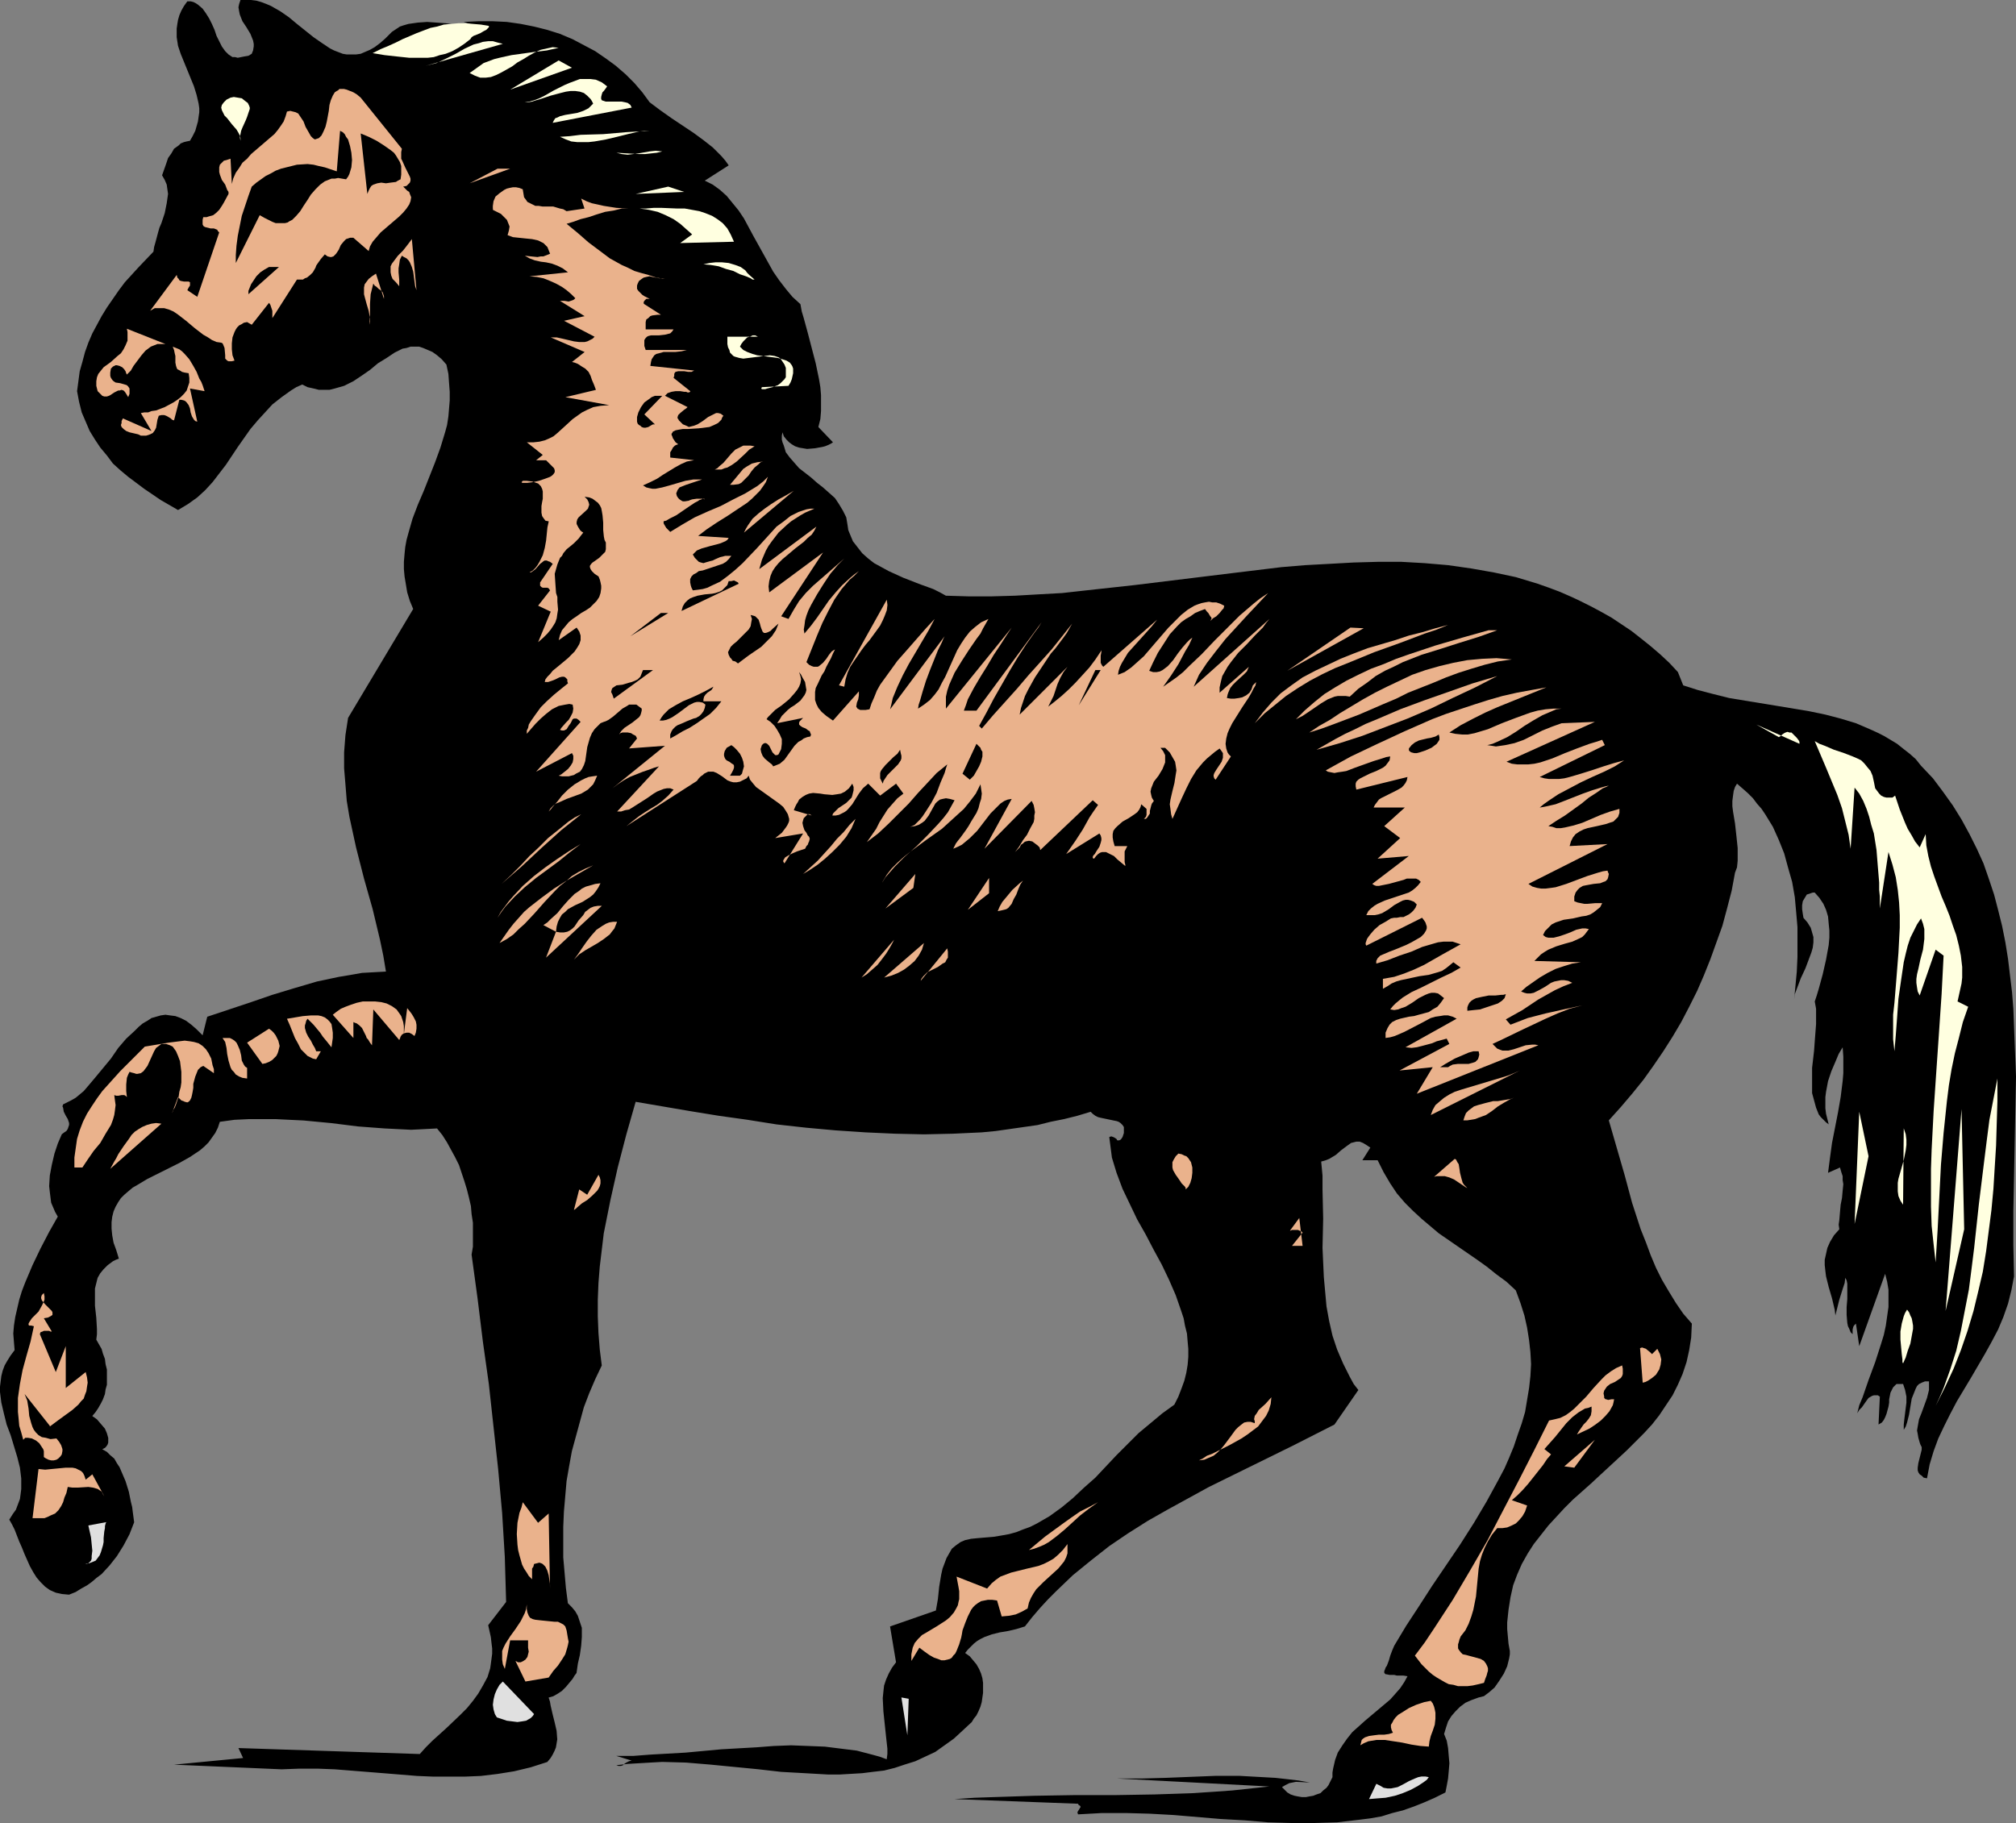 <?xml version="1.0" encoding="UTF-8" standalone="no"?>
<svg
   version="1.0"
   width="129.766mm"
   height="117.359mm"
   id="svg96"
   sodipodi:docname="Horse 1.wmf"
   xmlns:inkscape="http://www.inkscape.org/namespaces/inkscape"
   xmlns:sodipodi="http://sodipodi.sourceforge.net/DTD/sodipodi-0.dtd"
   xmlns="http://www.w3.org/2000/svg"
   xmlns:svg="http://www.w3.org/2000/svg">
  <rect width="100%" height="100%" fill="#808080" stroke="none"/>
  <sodipodi:namedview
     id="namedview96"
     pagecolor="#ffffff"
     bordercolor="#000000"
     borderopacity="0.25"
     inkscape:showpageshadow="2"
     inkscape:pageopacity="0.0"
     inkscape:pagecheckerboard="0"
     inkscape:deskcolor="#d1d1d1"
     inkscape:document-units="mm" />
  <defs
     id="defs1">
    <pattern
       id="WMFhbasepattern"
       patternUnits="userSpaceOnUse"
       width="6"
       height="6"
       x="0"
       y="0" />
  </defs>
  <path
     style="fill:#000000;fill-opacity:1;fill-rule:evenodd;stroke:none"
     d="M 93.728,9.372 94.536,8.564 95.344,7.756 96.313,7.11 97.283,6.464 l 0.97,-0.323 1.131,-0.323 2.262,-0.323 2.262,-0.162 2.262,0.162 2.262,0.162 2.101,0.323 -0.808,0.646 -0.97,0.485 -0.97,0.485 -0.97,0.323 -1.939,0.485 -1.939,0.485 -2.101,0.485 -1.939,0.646 -0.808,0.485 -0.97,0.485 -0.808,0.646 -0.808,0.808 1.131,0.162 1.293,0.162 h 1.131 l 1.293,-0.162 2.424,-0.646 2.586,-0.808 5.171,-2.101 2.747,-0.97 2.747,-0.97 0.646,-0.485 -3.878,-1.293 3.555,-0.162 h 3.555 l 3.394,0.162 3.394,0.485 3.232,0.646 3.232,0.808 3.07,0.97 3.07,1.293 2.747,1.454 2.747,1.454 2.586,1.777 2.424,1.777 2.424,2.101 2.101,2.101 1.939,2.262 1.778,2.424 2.586,1.939 2.747,1.939 5.333,3.555 2.424,1.777 2.262,1.777 2.101,2.101 0.97,1.131 0.808,1.131 -5.818,3.717 1.939,0.97 1.778,1.293 1.616,1.454 1.454,1.777 1.454,1.777 1.293,1.939 1.131,2.101 1.131,2.101 2.424,4.363 2.424,4.363 1.454,2.101 1.616,2.101 1.616,1.939 1.939,1.777 0.323,1.777 0.485,1.616 0.97,3.555 0.97,3.717 0.97,3.717 0.808,3.878 0.323,1.939 0.162,1.939 v 1.939 1.939 l -0.162,1.939 -0.485,1.939 3.555,3.717 -0.485,0.323 -0.646,0.323 -0.808,0.323 -0.646,0.162 -1.778,0.323 -1.939,0.162 -0.97,-0.162 -0.97,-0.162 -0.97,-0.323 -0.808,-0.485 -0.646,-0.485 -0.646,-0.646 -0.646,-0.808 -0.323,-0.97 -0.162,0.808 v 0.97 l 0.162,0.646 0.323,0.808 0.485,1.616 0.97,1.293 1.131,1.293 1.131,1.293 2.909,2.262 1.454,1.293 1.454,1.131 1.454,1.293 1.454,1.293 0.97,1.454 0.97,1.616 0.808,1.616 0.162,0.97 0.162,0.97 0.162,1.131 0.323,0.808 0.808,1.939 1.131,1.454 1.131,1.454 1.454,1.293 1.454,1.131 1.778,0.97 1.778,0.97 3.555,1.616 3.717,1.454 3.555,1.293 1.616,0.808 1.454,0.808 5.494,0.162 h 5.656 l 5.656,-0.162 5.656,-0.323 5.818,-0.323 5.818,-0.646 11.797,-1.293 23.755,-2.909 11.958,-1.454 5.818,-0.485 5.979,-0.323 5.818,-0.323 5.818,-0.162 h 5.818 l 5.656,0.323 5.656,0.485 5.656,0.808 5.494,0.97 5.333,1.131 5.333,1.616 2.747,0.97 2.586,0.97 2.586,1.131 2.424,1.131 2.586,1.293 2.424,1.293 2.586,1.454 2.424,1.616 2.424,1.616 2.262,1.777 2.424,1.939 2.262,1.939 2.262,2.101 2.101,2.262 1.293,3.232 3.555,1.131 3.717,0.97 3.878,0.97 3.878,0.646 7.918,1.293 7.757,1.293 3.878,0.808 3.717,0.97 3.717,1.131 3.394,1.454 1.778,0.808 1.616,0.808 1.616,0.97 1.616,0.97 1.616,1.293 1.454,1.131 1.454,1.293 1.293,1.616 2.909,3.07 2.424,3.232 2.424,3.393 2.101,3.393 1.939,3.555 1.778,3.555 1.616,3.555 1.293,3.717 1.293,3.878 0.97,3.717 0.97,3.878 0.808,4.04 0.646,4.04 0.485,4.04 0.485,4.04 0.323,4.04 0.323,8.241 0.323,8.241 -0.162,8.241 -0.162,8.403 -0.162,8.079 -0.162,8.079 v 8.079 l 0.162,7.756 -0.646,3.393 -0.808,3.232 -1.131,3.232 -1.293,3.07 -1.616,3.07 -1.616,2.909 -3.394,5.817 -3.394,5.656 -1.616,3.07 -1.454,2.909 -1.454,3.07 -1.131,3.07 -0.97,3.232 -0.646,3.393 -0.808,-0.162 -0.485,-0.485 -0.485,-0.323 -0.323,-0.485 -0.162,-0.485 v -0.646 l 0.162,-1.131 0.323,-1.293 0.323,-1.293 0.162,-0.646 v -0.646 l -0.323,-0.646 -0.162,-0.485 -0.323,-1.131 -0.162,-0.97 -0.162,-0.808 0.162,-0.97 0.323,-1.777 0.646,-1.616 0.646,-1.777 0.646,-1.777 0.485,-1.939 v -0.97 -1.131 h -0.97 l -0.808,0.323 -0.646,0.323 -0.485,0.485 -0.323,0.646 -0.323,0.808 -0.646,1.616 -0.323,1.939 -0.323,1.939 -0.485,1.939 -0.323,0.97 -0.485,0.808 v -1.293 l 0.162,-1.454 0.162,-1.293 0.162,-1.293 0.162,-1.293 v -1.454 l -0.323,-1.616 -0.485,-1.454 h -0.808 -0.808 l -0.485,0.485 -0.323,0.323 -0.323,0.646 -0.323,0.646 -0.323,1.616 v 0.808 l -0.162,0.97 -0.485,1.777 -0.323,0.808 -0.323,0.646 -0.485,0.646 -0.808,0.485 0.323,-6.787 -0.485,-0.323 h -0.485 -0.485 l -0.485,0.162 -0.808,0.485 -0.485,0.646 -1.131,1.616 -0.646,0.646 -0.485,0.808 0.485,-1.939 0.808,-1.939 1.454,-4.201 1.616,-4.363 1.454,-4.524 0.646,-2.101 0.485,-2.262 0.323,-2.262 0.323,-2.262 v -2.101 -2.101 l -0.323,-1.939 -0.485,-1.939 -6.302,17.613 -0.808,-5.494 -0.485,0.485 -0.162,0.323 -0.162,0.646 v 0.646 0.323 0.162 l -0.485,-0.485 -0.323,-0.808 -0.323,-0.646 -0.162,-0.808 -0.162,-1.939 v -1.939 l 0.162,-1.939 v -1.939 -1.777 l -0.162,-0.808 -0.323,-0.646 -0.162,1.293 -0.485,1.454 -0.808,2.585 -0.646,2.585 -0.323,1.293 v 1.454 -1.616 l -0.162,-1.293 -0.646,-2.747 -0.808,-2.747 -0.646,-2.585 -0.162,-1.293 -0.162,-1.454 v -1.293 l 0.323,-1.454 0.323,-1.454 0.646,-1.454 0.97,-1.616 1.293,-1.454 -0.162,-1.131 0.162,-1.131 0.162,-1.939 0.162,-1.777 0.323,-1.616 0.162,-1.777 0.162,-1.616 -0.162,-0.97 v -0.97 l -0.323,-0.97 -0.323,-1.131 -2.909,1.293 0.485,-3.717 0.485,-3.555 1.454,-7.433 0.646,-3.717 0.485,-3.878 0.162,-1.939 v -2.101 -1.939 l -0.162,-2.262 -0.485,0.808 -0.485,0.808 -0.808,1.939 -0.97,2.262 -0.808,2.424 -0.485,2.585 -0.162,1.293 v 1.454 1.293 l 0.162,1.293 0.323,1.293 0.323,1.293 -0.646,-0.485 -0.646,-0.646 -0.646,-0.646 -0.485,-0.646 -0.646,-1.616 -0.485,-1.777 -0.485,-1.777 v -1.939 -2.101 -2.101 l 0.485,-4.201 0.162,-2.262 0.162,-2.101 0.162,-2.101 v -1.939 -1.777 l -0.323,-1.777 0.485,-1.454 0.485,-1.616 0.97,-3.555 0.808,-3.555 0.646,-3.555 0.162,-1.777 v -1.777 l -0.162,-1.616 -0.162,-1.777 -0.485,-1.616 -0.646,-1.454 -0.97,-1.454 -1.131,-1.293 h -0.485 l -0.485,0.162 -0.97,0.323 -0.485,0.808 -0.485,0.808 -0.162,0.97 v 0.97 l 0.162,1.131 0.162,0.97 0.97,1.131 0.808,1.293 0.323,1.131 0.323,1.131 v 1.293 l -0.162,1.293 -0.323,1.131 -0.485,1.293 -0.97,2.585 -1.131,2.424 -0.97,2.585 -0.485,1.293 -0.162,1.293 0.323,-3.393 0.323,-3.393 0.162,-3.555 v -3.555 -3.717 l -0.323,-3.717 -0.323,-3.555 -0.646,-3.717 -0.97,-3.393 -0.97,-3.555 -1.293,-3.232 -1.454,-3.232 -1.778,-2.909 -0.97,-1.454 -1.131,-1.293 -0.97,-1.293 -1.293,-1.293 -1.293,-1.131 -1.293,-1.131 -0.485,0.808 -0.323,0.97 -0.162,1.131 -0.162,1.293 v 1.293 l 0.162,1.293 0.485,2.909 0.323,2.909 0.323,3.07 v 1.616 1.454 l -0.162,1.616 -0.485,1.293 -0.808,4.363 -1.131,4.363 -1.131,4.201 -1.454,4.04 -1.454,4.04 -1.616,4.04 -1.616,3.717 -1.939,3.878 -1.939,3.717 -2.101,3.555 -2.262,3.555 -2.424,3.555 -2.424,3.393 -2.747,3.393 -2.747,3.232 -2.909,3.232 3.878,13.412 1.778,6.625 2.101,6.464 1.293,3.232 1.131,3.07 1.293,3.07 1.454,2.909 1.616,2.747 1.778,2.909 1.778,2.585 2.101,2.424 -0.162,3.393 -0.485,3.07 -0.646,2.909 -0.97,2.909 -1.131,2.585 -1.293,2.585 -1.616,2.424 -1.616,2.424 -1.778,2.262 -1.939,2.101 -2.101,2.101 -2.101,2.101 -4.363,4.04 -2.101,1.939 -2.262,2.101 -4.363,3.878 -2.101,2.101 -1.939,2.101 -1.939,2.101 -1.778,2.262 -1.778,2.262 -1.454,2.262 -1.454,2.585 -1.131,2.585 -0.97,2.585 -0.646,2.909 -0.485,3.07 -0.323,3.07 v 1.616 l 0.323,3.555 0.323,1.777 v 0.808 l -0.162,0.97 -0.485,1.939 -0.808,1.777 -1.131,1.777 -1.131,1.616 -1.293,1.131 -0.646,0.485 -0.646,0.485 -0.646,0.162 -0.646,0.162 -1.778,0.646 -1.454,0.646 -1.293,0.97 -1.131,1.131 -0.97,1.131 -0.808,1.293 -0.485,1.454 -0.485,1.616 0.646,1.616 0.323,1.777 0.162,1.939 0.162,1.777 -0.162,1.939 -0.162,1.777 -0.323,1.777 -0.323,1.616 -2.586,1.293 -2.586,1.131 -2.424,0.97 -2.747,0.97 -2.586,0.646 -2.586,0.808 -2.747,0.485 -2.586,0.323 -2.747,0.323 -2.747,0.323 -5.494,0.162 h -5.656 l -5.656,-0.162 -5.656,-0.485 -5.818,-0.323 -11.474,-0.97 -5.818,-0.323 -5.818,-0.162 h -5.818 l -5.818,0.323 -0.162,-0.485 0.162,-0.323 0.323,-0.485 0.162,-0.323 0.162,-0.162 -0.162,-0.323 -0.323,-0.162 -0.162,-0.323 -30.058,-1.131 4.848,-0.323 4.686,-0.162 9.858,-0.323 9.696,-0.162 h 9.858 l 9.696,-0.162 9.534,-0.323 4.686,-0.323 4.686,-0.323 4.525,-0.485 4.525,-0.485 -37.006,-1.939 h 5.818 l 5.979,-0.162 12.12,-0.485 h 5.818 l 5.818,0.323 2.909,0.162 2.909,0.323 2.747,0.323 2.747,0.485 -3.394,-0.162 -0.808,0.162 -0.808,0.162 -0.97,0.485 -0.808,0.485 0.646,0.646 0.646,0.646 0.808,0.485 0.97,0.323 0.808,0.162 0.97,0.162 h 0.97 l 0.808,-0.162 0.97,-0.162 0.808,-0.323 0.97,-0.323 0.646,-0.646 0.808,-0.646 0.485,-0.646 0.485,-0.97 0.485,-0.97 v -1.131 l 0.162,-0.97 0.485,-2.101 0.646,-1.777 1.131,-1.777 1.131,-1.616 1.293,-1.616 1.454,-1.293 1.616,-1.454 3.07,-2.585 3.07,-2.585 1.293,-1.454 1.131,-1.293 0.97,-1.454 0.808,-1.454 -0.97,-0.162 h -1.616 l -0.646,-0.162 h -1.131 l -0.808,-0.162 h -0.162 l -0.162,-0.162 -0.162,-0.162 v -0.323 -0.162 l 0.162,-0.323 0.162,-0.485 0.323,-0.485 0.485,-1.293 0.323,-1.131 0.485,-1.293 0.485,-1.131 2.909,-4.848 3.07,-4.686 3.232,-5.009 3.394,-5.009 3.394,-5.009 3.394,-5.332 3.07,-5.171 2.909,-5.332 1.454,-2.747 1.131,-2.585 1.131,-2.747 0.97,-2.909 0.97,-2.747 0.808,-2.747 0.485,-2.909 0.485,-2.909 0.323,-2.909 0.162,-2.909 -0.162,-2.909 -0.323,-2.909 -0.485,-3.07 -0.646,-2.909 -0.97,-3.07 -1.131,-3.07 -2.262,-2.101 -2.424,-1.777 -2.424,-1.939 -2.262,-1.616 -4.686,-3.232 -4.686,-3.232 -2.101,-1.777 -2.101,-1.777 -2.101,-1.939 -1.939,-1.939 -1.939,-2.262 -1.616,-2.424 -1.616,-2.747 -1.454,-2.909 h -3.717 l 1.939,-3.07 -0.97,-0.646 -0.808,-0.485 -0.808,-0.323 h -0.808 l -0.646,0.162 -0.646,0.162 -1.131,0.808 -1.293,0.97 -1.293,1.131 -0.808,0.485 -0.808,0.485 -0.808,0.323 -1.131,0.323 0.323,3.393 v 3.393 l 0.162,7.11 -0.162,7.11 0.323,7.11 0.323,3.555 0.323,3.555 0.646,3.555 0.808,3.555 1.131,3.393 1.454,3.393 1.616,3.232 0.97,1.777 1.131,1.454 -5.818,8.403 -10.181,5.171 -10.181,5.009 -10.181,5.009 -5.01,2.747 -5.01,2.747 -4.848,2.747 -4.848,3.07 -4.525,3.07 -4.525,3.555 -4.363,3.555 -4.04,3.878 -1.939,1.939 -1.939,2.101 -1.939,2.262 -1.778,2.262 -2.101,0.646 -2.101,0.485 -1.939,0.323 -1.939,0.485 -1.778,0.646 -0.97,0.485 -0.808,0.485 -0.808,0.646 -0.646,0.646 -0.808,0.808 -0.646,0.808 1.131,0.808 0.808,0.97 0.808,0.97 0.646,1.131 0.485,1.131 0.323,1.131 0.162,1.131 v 1.131 1.293 l -0.162,1.131 -0.162,1.131 -0.323,1.131 -0.485,1.131 -0.485,0.97 -0.646,0.808 -0.485,0.808 -2.262,2.101 -2.101,1.939 -2.262,1.616 -2.262,1.616 -2.424,1.131 -2.424,1.131 -2.586,0.808 -2.424,0.808 -2.586,0.646 -2.747,0.323 -2.586,0.323 -2.747,0.162 -2.747,0.162 h -2.747 l -5.656,-0.323 -5.818,-0.323 -5.656,-0.646 -11.635,-1.131 -5.818,-0.485 -5.818,-0.162 -2.909,0.162 -2.747,0.162 -2.747,0.162 -2.747,0.323 0.485,0.162 h 0.323 0.323 l 0.485,-0.162 0.323,-0.323 0.485,-0.323 0.646,-0.323 0.646,-0.162 -3.717,-1.131 h 4.04 l 4.202,-0.323 8.565,-0.485 8.726,-0.808 8.565,-0.485 4.202,-0.323 4.202,-0.162 4.202,0.162 4.04,0.162 3.878,0.485 3.878,0.485 3.717,0.97 1.778,0.485 1.778,0.646 0.162,-1.293 v -1.293 l -0.323,-2.909 -0.323,-3.07 -0.323,-3.07 -0.162,-3.232 0.162,-1.616 0.162,-1.454 0.485,-1.454 0.646,-1.454 0.808,-1.454 0.97,-1.293 -1.454,-8.726 11.15,-3.878 0.485,-2.747 0.323,-3.07 0.485,-2.909 0.323,-1.454 0.485,-1.293 0.485,-1.293 0.646,-1.131 0.646,-1.131 0.97,-0.808 1.131,-0.808 1.131,-0.485 1.454,-0.323 1.616,-0.162 1.939,-0.162 1.939,-0.162 1.939,-0.323 1.778,-0.323 1.778,-0.485 1.616,-0.646 1.778,-0.646 1.616,-0.808 3.07,-1.777 2.909,-2.101 2.747,-2.262 2.747,-2.585 2.747,-2.424 5.171,-5.494 2.747,-2.747 2.586,-2.585 2.909,-2.424 2.909,-2.424 2.909,-2.101 0.97,-1.939 0.808,-2.101 0.646,-1.777 0.485,-1.939 0.323,-1.939 0.162,-1.939 v -1.939 l -0.162,-1.777 -0.162,-1.939 -0.485,-1.939 -0.323,-1.777 -0.646,-1.939 -1.293,-3.717 -1.616,-3.717 -1.778,-3.717 -1.939,-3.555 -1.939,-3.717 -2.101,-3.717 -1.778,-3.717 -1.778,-3.717 -1.454,-3.878 -1.131,-3.717 -0.646,-5.009 0.485,-0.162 0.485,0.162 0.323,0.162 0.485,0.323 0.162,0.323 h 0.485 l 0.323,-0.162 0.162,-0.162 0.323,-0.485 0.323,-0.97 v -0.808 -0.646 l -0.323,-0.485 -0.485,-0.485 -0.485,-0.323 -0.485,-0.162 -0.808,-0.162 -3.07,-0.646 -0.646,-0.162 -0.646,-0.323 -0.646,-0.485 -0.485,-0.485 -3.232,0.97 -3.232,0.808 -3.232,0.646 -3.232,0.808 -3.394,0.485 -3.394,0.485 -3.394,0.485 -3.394,0.323 -6.949,0.323 -7.11,0.162 -7.11,-0.162 -7.11,-0.323 -7.272,-0.485 -7.11,-0.646 -7.272,-0.808 -7.11,-1.131 -6.949,-0.97 -6.949,-1.131 -6.626,-1.131 -6.626,-1.131 -2.262,7.918 -2.101,8.079 -1.778,7.918 -0.808,4.04 -0.808,4.04 -0.485,4.04 -0.485,4.04 -0.323,4.04 -0.162,4.04 v 4.04 l 0.162,4.04 0.323,4.04 0.485,3.878 -1.616,3.393 -1.454,3.393 -1.293,3.393 -0.97,3.555 -0.97,3.555 -0.97,3.555 -0.646,3.555 -0.646,3.717 -0.323,3.717 -0.323,3.717 -0.162,3.717 v 3.717 3.717 l 0.323,3.717 0.323,3.717 0.485,3.717 0.97,0.97 0.808,0.97 0.646,1.131 0.323,0.97 0.323,0.97 0.323,0.97 v 1.131 1.131 l -0.162,2.101 -0.323,2.262 -0.485,2.101 -0.323,2.262 -0.485,0.646 -0.485,0.808 -0.808,0.97 -0.808,0.97 -0.97,0.97 -0.97,0.646 -1.131,0.646 -1.131,0.323 0.323,0.97 0.162,0.97 0.485,2.101 0.485,1.939 0.485,2.101 0.162,2.101 -0.162,0.97 -0.162,0.97 -0.323,0.808 -0.485,0.97 -0.485,0.808 -0.808,0.97 -4.04,1.293 -4.04,0.97 -4.04,0.646 -4.04,0.485 -3.878,0.162 h -3.878 -3.878 l -3.878,-0.162 -7.918,-0.646 -8.08,-0.646 -4.04,-0.323 -4.202,-0.162 h -4.363 l -4.363,0.162 -26.179,-1.131 16.806,-1.616 -1.131,-2.424 44.117,1.454 1.454,-1.616 1.616,-1.616 3.394,-3.07 3.394,-3.232 1.616,-1.616 1.454,-1.777 1.293,-1.777 1.131,-1.939 1.131,-2.101 0.646,-2.101 0.162,-1.131 0.323,-2.424 v -1.293 l -0.162,-1.293 -0.162,-1.454 -0.323,-1.454 -0.323,-1.454 4.363,-5.656 -0.162,-5.494 -0.162,-5.494 -0.646,-10.665 -0.97,-10.665 -1.131,-10.342 -1.131,-10.342 -1.454,-10.342 -1.293,-10.503 -1.454,-10.665 0.323,-1.939 v -1.777 -2.101 -1.939 l -0.323,-2.101 -0.162,-1.939 -0.485,-2.101 -0.485,-1.939 -0.646,-2.101 -0.646,-1.939 -0.646,-1.939 -0.97,-1.939 -0.97,-1.777 -0.97,-1.777 -1.131,-1.777 -1.293,-1.616 -3.07,0.162 -3.232,0.162 -3.232,-0.162 -3.232,-0.162 -6.464,-0.485 -6.464,-0.808 -6.787,-0.646 -3.394,-0.162 -3.232,-0.162 h -3.394 -3.394 l -3.394,0.162 -3.555,0.485 -0.485,1.454 -0.646,1.293 -0.808,1.131 -0.808,1.131 -0.97,0.97 -1.131,0.97 -2.424,1.616 -2.586,1.454 -2.586,1.293 -5.171,2.585 -2.424,1.454 -1.131,0.646 -0.97,0.808 -1.131,0.97 -0.808,0.808 -0.646,0.97 -0.646,1.131 -0.485,1.131 -0.323,1.293 -0.162,1.293 v 1.616 l 0.162,1.616 0.323,1.777 0.646,1.777 0.646,2.101 -0.808,0.323 -0.646,0.323 -1.293,0.97 -0.97,0.97 -0.808,0.97 -0.646,1.131 -0.323,1.293 -0.323,1.293 v 1.454 2.747 l 0.323,2.909 0.162,2.747 v 1.293 l -0.162,1.293 0.646,1.131 0.646,1.131 0.323,1.131 0.485,1.293 0.162,1.293 0.323,1.293 v 1.131 1.293 1.293 l -0.323,1.131 -0.162,1.131 -0.485,1.293 -0.485,0.97 -0.646,1.131 -0.646,0.97 -0.808,0.97 1.131,0.808 0.97,1.131 0.97,1.131 0.485,1.131 0.323,1.131 v 0.485 0.646 l -0.162,0.485 -0.323,0.485 -0.323,0.323 -0.646,0.323 1.131,0.646 0.808,0.808 0.97,0.808 0.646,1.131 0.646,0.97 0.485,1.131 0.97,2.262 0.808,2.585 0.485,2.424 0.323,1.293 0.162,1.293 0.323,2.424 -1.131,2.909 -1.454,2.747 -1.616,2.585 -1.778,2.262 -1.939,2.101 -1.293,0.97 -1.131,0.97 -1.131,0.808 -1.454,0.808 -1.293,0.808 -1.616,0.646 -1.778,-0.162 -1.454,-0.323 -1.454,-0.646 -1.131,-0.808 -1.131,-1.131 -0.97,-1.131 -0.808,-1.293 -0.808,-1.454 -1.293,-2.909 -0.646,-1.616 -0.646,-1.454 -1.131,-2.909 -0.646,-1.293 -0.646,-1.131 0.808,-1.293 0.808,-1.131 0.485,-1.293 0.485,-1.293 0.162,-1.131 0.162,-1.293 v -1.293 -1.293 L 4.848,357.111 4.202,354.526 2.586,349.193 1.616,346.608 0.97,344.022 0.323,341.275 0,338.69 v -1.293 l 0.162,-1.293 0.162,-1.293 0.323,-1.293 0.485,-1.293 0.646,-1.131 0.808,-1.293 0.97,-1.293 -0.162,-1.939 -0.162,-2.101 0.162,-1.939 0.323,-2.101 0.485,-2.101 0.485,-2.101 0.646,-2.101 0.808,-2.101 1.778,-4.201 1.939,-4.04 2.101,-4.04 2.101,-3.717 -0.646,-1.131 -0.485,-1.131 -0.485,-1.131 -0.162,-1.293 -0.162,-1.293 -0.162,-1.454 0.162,-2.585 0.485,-2.585 0.646,-2.747 0.808,-2.424 0.97,-2.262 0.646,-0.485 0.485,-0.323 0.323,-0.485 0.162,-0.485 0.162,-0.485 v -0.485 l -0.323,-0.97 -0.485,-0.808 -0.485,-0.97 -0.162,-0.97 -0.162,-0.323 0.162,-0.485 0.97,-0.485 0.97,-0.485 1.131,-0.646 0.97,-0.808 0.97,-0.808 0.97,-1.131 1.778,-2.101 3.878,-4.686 1.778,-2.585 1.939,-2.262 2.101,-1.939 0.97,-0.97 0.97,-0.808 1.131,-0.646 0.97,-0.646 1.131,-0.323 1.131,-0.323 1.131,-0.162 1.131,0.162 1.293,0.162 1.293,0.485 1.293,0.646 1.293,0.97 1.293,1.131 1.454,1.454 1.131,-4.524 10.666,-3.555 5.171,-1.777 5.333,-1.616 5.494,-1.616 5.333,-1.131 2.909,-0.485 2.747,-0.485 2.909,-0.162 2.909,-0.162 -0.646,-3.878 -0.808,-3.878 -1.778,-7.433 -2.101,-7.433 -1.939,-7.595 -0.808,-3.717 -0.808,-3.717 -0.646,-3.878 -0.323,-4.04 -0.323,-3.878 v -3.878 l 0.323,-4.201 0.646,-4.201 15.837,-26.501 -0.808,-1.939 -0.646,-2.101 -0.323,-1.939 -0.323,-1.939 -0.162,-1.777 v -1.777 l 0.162,-1.939 0.162,-1.616 0.323,-1.777 0.485,-1.777 0.97,-3.393 1.293,-3.393 1.454,-3.393 2.747,-6.948 1.293,-3.555 1.131,-3.717 0.485,-1.777 0.323,-2.101 0.162,-1.939 0.162,-1.939 v -2.101 l -0.162,-2.101 -0.162,-2.262 -0.485,-2.262 -1.131,-1.293 -1.131,-0.97 -1.131,-0.808 -1.131,-0.485 -1.131,-0.485 -0.97,-0.323 h -1.131 -0.97 l -0.97,0.323 -0.97,0.162 -0.97,0.485 -0.97,0.485 -1.939,1.293 -2.101,1.293 -1.939,1.616 -2.101,1.454 -1.939,1.293 -2.262,1.131 -1.131,0.323 -1.131,0.323 -1.293,0.323 h -1.293 -1.293 l -1.293,-0.323 -1.454,-0.323 -1.293,-0.646 -1.454,0.646 -1.293,0.808 -2.262,1.616 -2.262,1.777 -1.778,1.939 -1.778,1.939 -1.778,2.101 -3.07,4.363 -2.909,4.363 -1.616,2.101 -1.616,2.101 -1.778,1.939 -1.939,1.777 -2.262,1.616 -2.424,1.454 -4.202,-2.424 -4.04,-2.747 -1.939,-1.454 -1.939,-1.454 -1.939,-1.616 -1.778,-1.616 -1.454,-1.939 -1.616,-1.939 -1.293,-1.939 -1.293,-2.101 -0.97,-2.262 -0.97,-2.262 -0.646,-2.585 -0.485,-2.585 0.323,-2.424 0.323,-2.424 0.646,-2.262 0.646,-2.424 0.808,-2.262 0.97,-2.262 1.131,-2.101 1.131,-2.101 1.293,-2.101 1.454,-2.101 1.454,-2.101 1.454,-1.939 3.394,-3.717 3.555,-3.717 0.162,-1.131 0.323,-1.131 0.646,-2.424 0.323,-1.131 0.485,-1.131 0.808,-2.424 0.485,-2.424 0.162,-1.131 0.162,-1.131 -0.162,-1.131 -0.162,-1.131 -0.485,-1.131 -0.646,-1.131 0.97,-2.747 0.485,-1.454 0.808,-1.131 0.646,-1.131 1.131,-0.808 0.485,-0.485 0.808,-0.323 0.646,-0.162 0.808,-0.162 0.646,-1.131 0.646,-1.293 0.323,-1.131 0.323,-1.131 0.162,-1.131 0.162,-1.131 V 26.339 L 48.318,25.208 47.834,23.107 47.187,21.007 43.955,13.089 43.309,11.15 42.986,9.049 V 7.918 6.948 l 0.162,-1.131 0.162,-0.97 0.323,-1.131 0.485,-1.131 0.646,-1.131 0.808,-1.131 h 0.808 l 0.646,0.162 0.646,0.323 0.485,0.323 1.131,0.97 0.808,1.131 0.808,1.293 0.646,1.293 0.646,1.454 0.485,1.454 0.646,1.293 0.646,1.293 0.808,1.131 0.808,0.808 0.485,0.323 0.485,0.323 h 0.646 l 0.646,0.162 0.808,-0.162 0.808,-0.162 0.97,-0.162 0.808,-0.485 0.323,-0.808 0.162,-0.97 V 10.665 L 61.57,9.857 61.246,9.049 60.923,8.241 59.954,6.625 58.984,5.171 58.661,4.363 58.338,3.555 58.176,2.747 58.014,1.777 58.176,0.97 58.499,0 h 1.293 1.293 l 1.293,0.162 1.131,0.323 1.293,0.485 1.131,0.485 2.262,1.293 2.101,1.454 1.939,1.616 4.04,3.232 2.101,1.454 1.939,1.293 0.97,0.485 2.101,0.808 0.97,0.162 h 1.131 1.131 l 1.131,-0.162 1.131,-0.485 1.131,-0.485 1.131,-0.646 1.293,-0.97 z"
     id="path1" />
  <path
     style="fill:#eab28c;fill-opacity:1;fill-rule:evenodd;stroke:none"
     d="m 153.035,50.739 h -1.778 l -1.939,0.485 -2.101,0.323 -2.101,0.646 -1.939,0.646 -1.939,0.485 -1.778,0.646 -1.616,0.485 2.747,2.262 2.586,2.262 2.586,1.939 2.586,1.939 2.909,1.616 1.454,0.646 1.616,0.808 1.616,0.485 1.778,0.485 1.939,0.646 2.101,0.323 -0.646,-0.162 h -0.808 l -1.616,-0.323 -0.646,-0.162 -0.808,0.162 -0.646,0.162 -0.485,0.323 -0.646,0.485 -0.323,0.646 -0.162,0.485 v 0.485 0.323 l 0.323,0.485 0.646,0.646 0.323,0.323 0.485,0.323 0.646,0.323 0.323,0.162 0.323,0.162 v 0 h -0.323 -0.162 -0.323 l -0.323,0.323 -0.162,0.162 -0.162,0.323 v 0.323 l 0.162,0.162 4.04,2.585 h -0.808 l -1.293,0.162 -0.485,0.162 -0.485,0.485 -0.485,0.323 -0.162,0.646 v 1.777 h 6.787 l -0.323,0.485 -0.485,0.485 -0.646,0.162 -0.646,0.162 -1.454,0.162 h -1.293 -0.646 l -0.646,0.162 -0.323,0.162 -0.323,0.323 -0.323,0.485 v 0.646 0.808 l 0.323,0.97 h 10.019 l -1.293,0.323 -1.454,0.162 h -2.909 l -1.131,0.323 -0.646,0.162 -0.485,0.323 -0.323,0.485 -0.323,0.485 -0.162,0.646 -0.162,0.97 10.666,1.131 -0.646,0.323 h -0.808 l -0.97,-0.162 h -0.808 -0.646 l -0.646,0.162 -0.162,0.162 -0.162,0.323 v 0.485 l -0.162,0.485 4.04,3.232 v 0.162 0 l -0.323,0.162 h -0.323 l -0.323,-0.162 h -0.485 l -0.97,-0.162 h -1.131 l -0.97,0.162 -0.485,0.162 -0.485,0.162 -0.323,0.323 -0.323,0.323 5.494,2.747 -0.323,0.323 -0.485,0.323 -0.97,0.808 -0.485,0.485 -0.162,0.485 v 0.323 l 0.162,0.162 0.162,0.323 0.323,0.323 0.646,0.646 0.808,0.323 0.646,0.323 0.646,-0.162 0.646,-0.162 0.808,-0.323 1.293,-0.808 1.293,-0.97 1.293,-0.646 0.646,-0.323 h 0.485 l 0.646,0.162 0.646,0.485 -0.323,0.485 -0.162,0.485 -0.808,0.808 -0.97,0.485 -1.131,0.485 -1.293,0.162 -1.293,0.162 -2.586,0.162 h -1.293 l -0.97,0.162 -0.808,0.162 -0.646,0.323 -0.162,0.323 -0.162,0.162 v 0.323 l 0.162,0.323 0.162,0.485 0.323,0.485 0.323,0.485 0.646,0.485 -0.485,0.162 -0.323,0.162 -0.485,0.485 -0.162,0.323 -0.162,0.323 -0.323,0.485 v 1.293 l 5.818,0.646 -1.778,0.323 -1.454,0.646 -1.454,0.808 -2.909,1.777 -1.454,0.97 -1.616,0.808 -1.778,0.808 0.808,0.485 0.646,0.162 0.808,0.162 h 0.808 l 1.616,-0.323 1.778,-0.485 3.878,-1.131 1.939,-0.323 h 1.131 0.97 l -0.97,0.323 -0.97,0.323 -1.939,0.646 -0.808,0.323 -0.808,0.323 -0.485,0.646 -0.323,0.808 0.162,0.646 0.323,0.485 0.323,0.323 0.485,0.323 0.323,0.162 h 0.485 l 0.97,-0.162 0.323,-0.162 0.485,-0.162 1.131,-0.162 h 0.97 0.485 l 0.485,0.162 -0.162,-0.162 h -0.323 l -0.323,0.162 -0.485,0.162 -0.485,0.323 -0.646,0.323 -1.454,0.97 -3.07,2.101 -1.616,0.808 -0.808,0.485 -0.646,0.162 v 0.485 l 0.162,0.323 0.485,0.808 0.485,0.485 0.485,0.485 2.909,-1.777 3.07,-1.777 3.232,-1.454 3.07,-1.293 3.07,-1.616 2.909,-1.454 2.909,-1.777 1.454,-1.131 1.131,-1.131 -0.485,1.293 -0.646,0.97 -0.808,1.131 -0.97,0.97 -0.97,0.97 -1.131,0.97 -2.424,1.616 -2.424,1.616 -2.586,1.616 -2.424,1.616 -2.101,1.616 7.434,0.485 v 0 l -0.323,0.485 -0.485,0.323 -1.131,0.485 -1.131,0.323 -1.293,0.323 -1.131,0.323 -1.131,0.323 -1.131,0.485 -0.485,0.485 -0.485,0.485 0.485,0.808 0.485,0.485 0.485,0.485 0.485,0.162 0.646,0.162 0.485,-0.162 1.131,-0.323 0.646,-0.162 0.646,-0.323 1.131,-0.485 1.293,-0.323 h 0.808 0.646 l -0.646,0.808 -0.646,0.646 -0.808,0.485 -0.97,0.323 -1.939,0.646 -1.939,0.646 -0.97,0.162 -0.646,0.485 -0.646,0.323 -0.485,0.485 -0.323,0.646 v 0.808 l 0.162,0.808 0.162,0.485 0.323,0.646 1.293,-0.162 1.131,-0.162 1.131,-0.323 0.97,-0.485 2.101,-0.97 1.939,-1.454 1.778,-1.454 1.778,-1.616 3.394,-3.555 3.232,-3.555 1.616,-1.777 1.778,-1.293 1.616,-1.293 1.939,-0.97 1.939,-0.646 0.97,-0.162 h 0.97 l -1.131,0.485 -1.131,0.485 -1.131,0.646 -2.262,1.454 -0.97,0.808 -2.101,1.939 -1.616,2.101 -0.808,1.131 -0.646,1.131 -0.485,1.131 -0.485,1.131 -0.323,1.131 -0.323,1.131 13.898,-10.342 -0.485,0.97 -0.646,0.97 -0.97,0.808 -0.97,0.97 -2.101,1.616 -2.101,1.777 -0.97,0.808 -0.97,0.97 -0.808,0.97 -0.646,0.97 -0.485,1.131 -0.323,1.293 -0.162,1.293 0.162,1.454 13.09,-9.695 -10.181,15.513 1.778,0.646 1.293,-2.262 1.293,-2.101 1.616,-1.939 1.778,-1.777 3.717,-3.232 3.878,-3.393 -0.808,0.808 -0.808,0.808 -0.808,0.97 -0.97,1.131 -1.616,2.424 -1.616,2.585 -1.454,2.585 -0.646,1.293 -0.485,1.293 -0.323,1.131 -0.162,1.293 -0.162,0.97 0.162,0.97 1.616,-1.939 1.454,-1.939 1.454,-2.101 1.454,-2.101 1.616,-1.939 1.616,-1.777 1.939,-1.777 0.97,-0.808 1.131,-0.808 -1.131,1.131 -1.131,0.97 -1.939,2.262 -1.778,2.585 -1.454,2.747 -1.454,2.909 -1.293,3.07 -2.586,6.464 0.646,0.646 0.646,0.323 0.485,0.162 h 0.485 0.485 l 0.323,-0.162 0.97,-0.808 0.808,-0.97 0.646,-0.97 0.646,-0.808 0.485,-0.323 0.323,-0.162 -0.485,0.97 -0.485,1.131 -1.131,2.101 -0.485,1.131 -0.646,0.97 -0.97,2.101 -0.485,0.97 -0.162,0.97 v 0.97 0.97 l 0.323,0.97 0.485,0.97 0.808,0.97 1.131,0.97 1.616,1.131 6.302,-7.11 v 0.97 l -0.162,0.97 -0.323,0.808 -0.162,0.97 0.323,0.485 0.323,0.162 0.323,0.162 h 0.323 0.97 l 0.97,-0.162 0.485,-1.454 0.646,-1.454 0.646,-1.616 0.808,-1.454 2.101,-2.909 2.101,-2.909 2.424,-2.747 2.262,-2.585 2.262,-2.585 2.101,-2.262 -1.454,2.747 -1.616,2.747 -3.232,5.494 -1.454,2.747 -1.293,2.747 -1.131,2.747 -0.323,1.454 -0.323,1.293 13.251,-17.775 -0.323,0.646 -0.323,0.808 -0.485,0.97 -0.485,0.97 -0.97,2.424 -0.97,2.424 -0.97,2.585 -0.808,2.585 -0.323,1.131 -0.323,1.131 -0.323,0.97 -0.162,0.97 1.454,-0.97 1.454,-1.131 1.131,-1.293 0.97,-1.293 0.808,-1.616 0.808,-1.454 2.909,-6.464 0.97,-1.616 0.97,-1.454 1.131,-1.454 1.293,-1.131 1.454,-1.131 1.778,-0.808 -0.646,1.131 -0.646,1.131 -0.646,1.293 -0.97,1.293 -1.778,2.585 -1.778,2.747 -1.778,2.909 -0.646,1.454 -0.646,1.454 -0.485,1.454 -0.323,1.454 v 1.454 1.454 l 15.998,-19.714 -0.646,0.97 -0.646,0.97 -1.454,2.262 -1.616,2.424 -1.616,2.747 -1.616,2.585 -1.616,2.747 -1.454,2.747 -0.485,1.454 -0.485,1.293 h 3.07 l 15.837,-21.491 -0.808,1.293 -0.97,1.293 -1.939,2.747 -2.101,3.232 -1.939,3.232 -3.878,6.787 -1.778,3.393 -1.778,3.232 0.646,0.646 2.747,-3.232 5.818,-6.464 2.747,-3.232 2.909,-3.232 2.747,-3.07 2.586,-3.232 2.424,-3.07 -0.646,1.131 -0.646,1.131 -0.808,1.131 -0.97,1.293 -0.97,1.293 -1.131,1.293 -1.939,2.909 -1.939,2.909 -1.616,2.909 -0.808,1.616 -0.485,1.454 -0.485,1.454 -0.323,1.616 12.766,-12.766 -1.131,1.131 -0.97,1.293 -0.808,1.454 -0.646,1.454 -0.485,1.454 -0.485,1.454 -0.646,1.293 -0.646,1.293 1.454,-1.131 1.778,-1.454 1.778,-1.616 1.616,-1.616 1.778,-1.939 1.616,-1.777 1.454,-1.939 1.293,-1.939 0.162,-0.323 v 0 0 0 0.485 l -0.162,0.808 v 1.777 l 0.323,0.646 0.162,0.162 0.162,0.162 13.09,-11.473 -1.293,1.616 -1.454,1.616 -2.909,3.232 -1.454,1.616 -0.97,1.616 -0.485,0.808 -0.485,0.97 -0.323,0.97 -0.162,0.97 0.808,-0.323 0.808,-0.323 1.616,-1.131 1.454,-1.293 1.616,-1.454 2.909,-3.393 3.07,-3.555 1.616,-1.616 1.454,-1.454 1.616,-1.293 1.616,-0.97 0.808,-0.323 0.97,-0.323 0.808,-0.162 0.97,-0.162 0.808,0.162 h 0.97 l 0.97,0.323 0.97,0.485 -0.162,0.646 -0.323,0.323 -0.646,0.808 -0.323,0.323 -0.485,0.485 -0.808,0.485 -0.323,0.323 -0.323,0.323 0.162,-0.323 0.162,-0.323 -0.162,-0.323 -0.162,-0.162 -0.485,-0.808 -0.323,-0.323 -0.485,-0.646 -1.293,0.485 -1.131,0.485 -1.131,0.808 -1.131,0.646 -1.131,0.808 -0.97,0.97 -1.778,1.939 -1.454,2.262 -1.454,2.262 -1.131,2.262 -0.97,2.101 0.97,0.323 h 0.808 l 0.808,-0.162 0.646,-0.323 0.646,-0.485 0.646,-0.485 1.293,-1.454 1.131,-1.616 1.131,-1.454 1.131,-1.293 0.646,-0.646 0.646,-0.485 -0.808,1.777 -0.97,1.616 -1.616,3.07 -1.778,2.747 -1.939,2.747 1.616,-1.131 1.616,-1.131 1.616,-1.293 1.454,-1.454 3.07,-2.909 3.07,-3.232 3.07,-3.07 3.07,-3.07 3.394,-2.909 1.616,-1.293 1.939,-1.293 -2.424,2.585 -2.586,2.747 -5.333,5.817 -2.424,3.07 -2.101,2.747 -0.97,1.454 -0.97,1.454 -0.646,1.454 -0.646,1.454 18.422,-16.482 -0.808,0.97 -0.808,1.131 -1.939,1.939 -1.939,2.101 -2.101,2.101 -1.778,2.262 -0.808,1.131 -0.646,1.131 -0.646,1.131 -0.323,1.293 -0.323,1.454 v 1.293 l 7.11,-6.302 -0.485,1.131 -0.808,0.808 -1.778,1.616 -0.808,0.808 -0.646,0.808 -0.485,1.131 -0.162,0.485 -0.162,0.808 0.97,0.162 h 0.808 l 1.131,-0.162 0.808,-0.162 0.97,-0.485 0.808,-0.646 0.485,-0.808 0.162,-0.485 0.162,-0.485 0.808,-0.808 -0.162,0.808 -0.485,0.808 -0.485,0.97 -0.646,1.131 -1.616,2.424 -1.616,2.585 -0.808,1.293 -0.646,1.293 -0.485,1.131 -0.323,1.293 -0.162,1.293 0.162,1.131 0.323,0.97 0.323,0.485 0.485,0.485 -3.717,5.656 -0.323,-0.323 -0.162,-0.485 v -0.323 l 0.162,-0.485 0.485,-0.808 0.646,-0.97 0.646,-0.97 0.162,-0.485 0.162,-0.485 v -0.485 -0.646 l -0.323,-0.485 -0.485,-0.646 -1.131,0.808 -0.97,0.808 -0.97,0.808 -0.97,0.97 -1.616,1.939 -1.293,2.101 -1.131,2.262 -1.131,2.424 -2.262,5.009 -0.323,-1.131 -0.162,-1.293 -0.162,-1.131 0.162,-1.131 0.485,-2.101 0.485,-1.939 0.323,-2.101 0.162,-0.97 -0.162,-1.131 -0.162,-0.97 -0.646,-1.131 -0.646,-1.131 -1.131,-1.131 h -1.131 l 0.646,0.808 0.485,0.97 v 0.808 0.97 l -0.323,0.808 -0.323,0.808 -0.97,1.616 -1.131,1.454 -0.323,0.808 -0.323,0.808 -0.162,0.808 0.162,0.808 0.162,0.646 0.485,0.808 -0.485,0.646 -0.162,0.485 -0.162,0.646 -0.162,0.646 v 0.646 l -0.323,0.485 -0.323,0.485 -0.323,0.323 h -0.485 l 0.485,-0.485 0.162,-0.485 v -0.646 -0.808 l -1.293,-1.131 -0.162,0.646 -0.323,0.646 -0.485,0.646 -0.646,0.485 -1.454,0.97 -1.454,0.808 -1.293,1.131 -0.485,0.485 -0.485,0.646 -0.162,0.808 v 0.808 l 0.162,0.97 0.323,1.131 h 3.07 l -0.323,0.646 -0.323,0.646 v 1.454 1.131 l 0.162,0.646 v 0.323 l -1.939,-1.616 -0.808,-0.808 -0.97,-0.485 -0.97,-0.485 h -0.485 -0.485 l -0.485,0.162 -0.485,0.323 -0.485,0.485 -0.485,0.646 -0.323,-0.162 v 0 -0.162 -0.162 l 0.162,-0.323 0.323,-0.323 0.485,-0.808 0.646,-0.97 0.323,-0.97 0.162,-0.646 v -0.485 l -0.162,-0.646 -0.323,-0.485 -8.08,5.009 1.131,-1.616 1.131,-1.616 1.778,-2.747 1.616,-2.909 0.97,-1.454 1.131,-1.616 -1.293,-1.131 -12.766,12.119 -0.162,-0.646 -0.485,-0.485 -0.646,-0.485 -0.646,-0.485 -0.808,-0.162 -0.808,0.162 -0.323,0.162 -0.323,0.323 -0.485,0.323 -0.323,0.646 -1.131,1.131 0.97,-1.293 0.97,-1.616 0.97,-1.293 0.808,-1.616 0.808,-1.454 0.162,-0.808 v -0.808 l 0.162,-0.808 -0.162,-0.97 -0.162,-0.808 -0.485,-0.97 -11.474,11.634 6.626,-12.119 -0.97,0.162 -0.808,0.323 -0.97,0.646 -0.808,0.808 -0.808,0.808 -0.808,0.808 -1.616,2.101 -1.616,2.101 -1.778,1.777 -0.97,0.808 -0.97,0.808 -0.97,0.485 -1.131,0.485 0.323,-0.646 0.323,-0.646 0.485,-0.646 0.646,-0.808 1.293,-1.777 0.646,-0.97 0.646,-1.131 1.293,-2.101 0.485,-1.131 0.323,-1.293 0.323,-0.97 0.162,-1.293 -0.162,-1.131 -0.162,-1.131 -1.131,2.262 -1.454,1.939 -1.454,1.777 -1.778,1.616 -1.778,1.616 -1.778,1.616 -3.878,2.747 -3.717,2.747 -1.616,1.293 -1.616,1.454 -1.454,1.454 -1.131,1.454 -0.97,1.616 -0.808,1.616 0.646,-1.293 0.808,-1.293 1.131,-1.293 1.131,-1.293 2.424,-2.424 2.909,-2.585 2.747,-2.747 2.586,-2.747 1.131,-1.293 1.131,-1.454 0.808,-1.454 0.808,-1.454 -1.131,-0.323 -0.97,-0.162 -0.808,0.162 -0.646,0.162 -0.646,0.485 -0.485,0.485 -0.808,1.454 -0.808,1.454 -0.485,0.646 -0.485,0.646 -0.646,0.485 -0.808,0.485 -0.97,0.323 -1.131,0.162 0.485,-0.162 0.646,-0.323 0.646,-0.646 0.646,-0.646 0.646,-0.808 0.646,-0.97 1.454,-2.262 1.293,-2.424 0.97,-2.585 0.97,-2.262 0.323,-1.131 0.323,-0.97 -2.586,2.101 -2.262,2.424 -2.262,2.424 -2.262,2.585 -2.424,2.424 -2.424,2.424 -2.586,2.424 -2.747,2.101 1.131,-1.616 1.131,-1.616 0.808,-1.616 1.939,-3.07 1.131,-1.293 1.293,-1.454 1.454,-1.131 -1.778,-2.424 -3.878,2.909 -2.909,-2.909 -1.293,1.131 -0.97,1.293 -0.808,1.293 -0.808,1.293 -0.97,1.131 -0.485,0.485 -0.485,0.323 -0.646,0.323 -0.646,0.323 -0.808,0.162 h -0.808 l 0.162,-0.485 0.485,-0.485 0.808,-0.808 1.939,-1.293 0.808,-0.808 0.485,-0.485 0.162,-0.485 0.162,-0.646 0.162,-0.646 v -0.808 l -0.323,-0.808 -0.808,1.131 -0.97,0.808 -0.97,0.485 -0.97,0.162 -1.131,0.162 -1.939,-0.162 -0.97,-0.162 -1.778,-0.162 -0.97,0.162 -0.808,0.323 -0.808,0.485 -0.808,0.646 -0.323,0.646 -0.323,0.485 -0.323,0.646 -0.323,0.808 4.363,1.293 -0.485,-0.323 h -0.485 l -0.323,0.323 -0.323,0.323 -0.323,0.323 -0.162,0.485 -0.162,0.646 0.162,0.808 0.323,0.97 0.485,0.646 0.323,0.646 0.162,0.162 0.162,0.162 0.162,0.485 -0.162,0.646 -0.162,0.323 -0.162,0.485 -0.323,0.323 -0.323,0.646 -0.97,0.323 -0.97,0.323 -1.131,0.485 -0.97,0.485 -0.808,0.485 -0.323,0.485 -0.162,0.323 v 0.162 l 0.162,0.323 0.162,0.162 4.525,-7.271 -6.787,1.131 0.808,-0.646 0.808,-0.646 0.485,-0.646 0.485,-0.646 0.323,-0.485 0.323,-0.646 0.162,-0.485 v -0.485 l -0.323,-1.131 -0.485,-0.808 -0.646,-0.97 -0.97,-0.808 -4.525,-3.232 -1.131,-0.808 -0.808,-0.97 -0.646,-0.808 -0.323,-0.97 -0.485,0.646 -0.646,0.323 -0.97,0.485 -0.808,0.162 h -0.808 l -0.646,-0.162 -0.808,-0.323 -1.293,-0.97 -1.293,-0.808 -0.808,-0.323 h -0.646 -0.646 l -0.97,0.485 -0.323,0.323 -0.485,0.323 -0.485,0.485 -0.485,0.646 -17.13,10.988 1.616,-1.293 1.454,-1.131 1.454,-0.97 1.293,-0.808 1.616,-0.97 1.293,-0.97 1.454,-1.293 1.293,-1.454 -0.808,-0.323 h -0.808 l -0.808,0.162 -0.808,0.323 -0.808,0.323 -0.808,0.485 -1.616,1.131 -1.778,1.131 -1.778,1.131 -0.808,0.485 -0.97,0.162 -0.97,0.323 h -0.97 l 10.181,-10.988 -1.131,0.323 -1.293,0.485 -1.454,0.485 -1.616,0.646 -1.616,0.646 -1.454,0.808 -1.454,0.97 -1.293,0.97 12.766,-10.342 -8.726,0.646 1.939,-2.424 -0.323,-0.646 -0.646,-0.323 -0.485,-0.323 -0.808,-0.162 h -0.646 -0.646 l -0.485,0.162 -0.323,0.323 0.485,-0.808 0.808,-0.808 0.97,-0.646 0.97,-0.646 0.808,-0.646 0.808,-0.646 0.323,-0.485 0.162,-0.485 0.162,-0.646 v -0.485 l -0.646,-0.485 -0.646,-0.485 h -0.485 -0.646 -0.646 l -0.485,0.323 -1.131,0.646 -1.131,0.97 -1.131,0.97 -1.131,0.808 -0.646,0.323 -0.485,0.162 -0.808,0.323 -0.485,0.485 -0.97,0.97 -0.646,0.97 -0.485,1.131 -0.323,1.131 -0.323,1.131 -0.323,2.262 -0.162,1.131 -0.323,0.97 -0.485,0.97 -0.485,0.646 -0.97,0.485 -0.485,0.323 -0.646,0.162 -0.646,0.162 h -1.616 l -0.808,-0.162 0.646,-0.323 0.808,-0.646 0.808,-0.646 0.646,-0.808 0.485,-0.808 0.162,-0.808 v -0.808 l -0.162,-0.323 -0.162,-0.323 -8.726,4.524 10.827,-12.119 -0.485,-0.485 -0.485,-0.323 h -0.323 -0.323 l -0.323,0.162 -0.162,0.323 -0.323,0.646 -0.485,0.646 -0.485,0.808 -0.323,0.162 -0.323,0.162 h -0.485 l -0.485,-0.162 0.323,-0.485 1.131,-1.293 0.646,-0.646 0.485,-0.808 0.485,-0.97 0.162,-0.97 -0.162,-0.97 -0.808,-0.162 -0.97,0.162 -0.808,0.162 -0.808,0.162 -1.616,0.808 -1.454,1.131 -1.293,1.131 -1.293,1.293 -1.131,1.293 -0.97,1.131 v -0.808 l 0.323,-0.646 0.162,-0.808 0.485,-0.808 1.131,-1.616 1.293,-1.777 1.454,-1.454 1.778,-1.616 1.778,-1.454 1.616,-1.293 -0.162,-0.485 v -0.485 l -0.323,-0.323 -0.162,-0.162 -0.323,-0.162 h -0.485 l -0.646,0.162 -0.97,0.485 -0.808,0.323 -0.97,0.323 h -0.808 l 0.162,-0.646 0.485,-0.646 0.646,-0.646 0.646,-0.808 1.778,-1.454 1.939,-1.616 0.808,-0.808 0.808,-0.808 0.646,-0.97 0.485,-0.808 0.323,-0.97 v -1.131 l -0.323,-0.97 -0.323,-0.485 -0.323,-0.485 -4.363,3.07 0.323,-1.293 0.485,-1.131 0.808,-0.97 0.808,-0.97 0.97,-0.808 0.97,-0.646 1.131,-0.808 1.131,-0.646 0.97,-0.646 0.808,-0.808 0.808,-0.808 0.646,-0.97 0.323,-0.97 0.162,-1.131 v -0.646 l -0.162,-0.808 -0.162,-0.646 -0.323,-0.808 -0.485,-0.323 -0.485,-0.323 -0.646,-0.646 -0.323,-0.485 -0.162,-0.485 v -0.323 l 0.323,-0.485 0.323,-0.323 0.485,-0.323 1.131,-0.808 0.97,-0.97 0.485,-0.485 0.162,-0.646 v -0.646 -0.97 l -0.323,-0.646 -0.162,-0.808 -0.162,-1.616 v -1.777 l -0.162,-1.777 -0.162,-0.97 -0.162,-0.808 -0.323,-0.646 -0.485,-0.646 -0.646,-0.485 -0.646,-0.485 -0.808,-0.323 -1.131,-0.162 0.646,0.646 0.323,0.646 0.162,0.646 -0.162,0.485 -0.162,0.485 -0.485,0.485 -1.778,1.616 -0.323,0.485 -0.162,0.646 v 0.485 l 0.323,0.646 0.485,0.808 0.323,0.323 0.485,0.323 -0.646,0.808 -0.485,0.646 -1.131,1.131 -0.97,0.808 -0.808,0.646 -0.808,0.97 -0.323,0.646 -0.485,0.485 -0.323,0.808 -0.323,0.808 -0.323,1.131 -0.323,1.131 0.162,2.424 0.162,2.262 0.323,0.97 v 1.131 l 0.162,1.939 -0.162,0.97 -0.162,1.131 -0.323,0.97 -0.485,0.808 -0.646,0.97 -0.808,0.97 -0.97,0.97 -1.293,1.131 3.07,-7.433 -3.07,-1.454 2.909,-3.717 -0.323,-0.485 -0.323,-0.162 h -0.485 -0.323 -0.323 l -0.323,-0.162 -0.323,-0.323 v -0.323 -0.485 l 3.07,-4.524 -0.646,-0.485 -0.485,-0.162 -0.323,-0.162 h -0.485 l -0.323,0.162 -0.162,0.162 -0.646,0.485 -1.131,1.293 -0.646,0.485 -0.485,0.323 h -0.323 l 0.808,-0.485 0.646,-0.646 0.485,-0.646 0.485,-0.808 0.808,-1.616 0.485,-1.777 0.323,-1.777 0.162,-1.616 0.162,-1.616 0.323,-1.454 -0.808,-0.162 -0.485,-0.646 -0.323,-0.485 -0.162,-0.808 v -0.808 -0.808 l 0.162,-0.97 0.162,-0.808 v -0.808 -0.97 l -0.162,-0.646 -0.323,-0.646 -0.646,-0.646 -0.97,-0.323 -0.485,-0.162 -1.293,-0.162 h -0.97 l -0.162,0.162 -0.162,0.162 0.162,0.162 h 0.323 0.485 0.485 l 1.293,-0.162 1.454,-0.323 1.454,-0.485 1.293,-0.485 0.485,-0.323 0.323,-0.323 0.323,-0.485 v -0.485 l -0.162,-0.485 -0.323,-0.323 -0.808,-0.808 -0.485,-0.485 -0.323,-0.323 h -2.424 l 1.616,-1.293 -3.878,-3.07 h 1.616 l 1.454,-0.162 1.293,-0.323 1.131,-0.485 0.97,-0.485 0.97,-0.808 1.778,-1.616 1.939,-1.777 1.131,-0.808 1.131,-0.808 1.293,-0.646 1.454,-0.646 1.778,-0.323 2.101,-0.162 -10.666,-1.939 7.434,-1.777 -0.485,-1.293 -0.485,-1.131 -0.323,-0.97 -0.485,-0.97 -0.808,-0.808 -0.808,-0.485 -0.97,-0.646 -0.808,-0.323 -0.646,-0.162 3.07,-2.424 -8.242,-3.555 h 1.454 l 1.454,0.323 2.747,0.646 1.293,0.162 h 1.293 l 0.646,-0.162 0.646,-0.323 0.646,-0.323 0.485,-0.485 -7.434,-3.878 5.01,-1.131 -5.979,-3.717 h 1.131 l 0.97,0.162 0.485,-0.162 0.485,-0.162 0.323,-0.162 0.323,-0.323 -0.97,-0.97 -1.131,-0.97 -1.131,-0.808 -1.454,-0.808 -1.454,-0.646 -1.616,-0.646 -1.616,-0.323 -1.778,-0.162 9.373,-0.97 -0.646,-0.485 -0.646,-0.485 -1.293,-0.646 -1.293,-0.485 -1.454,-0.323 -1.293,-0.162 -1.454,-0.323 -1.293,-0.485 -1.131,-0.646 1.454,0.162 1.616,0.162 0.808,-0.162 h 0.646 l 0.808,-0.323 0.808,-0.323 -0.323,-0.808 -0.323,-0.808 -0.485,-0.485 -0.485,-0.485 -0.646,-0.323 -0.646,-0.323 -1.454,-0.323 -1.616,-0.162 -3.07,-0.323 -1.293,-0.485 0.323,-1.131 0.162,-0.97 -0.323,-0.808 -0.323,-0.808 -0.646,-0.646 -0.808,-0.808 -0.97,-0.485 -0.97,-0.485 V 50.577 50.093 l 0.162,-1.131 0.485,-1.131 0.97,-0.808 1.131,-0.808 0.646,-0.323 0.646,-0.162 0.808,-0.162 h 0.808 l 0.808,0.162 0.808,0.323 0.162,0.97 0.162,0.97 0.485,0.646 0.323,0.485 0.646,0.323 0.646,0.323 0.646,0.323 h 0.808 l 0.97,0.162 h 0.808 1.778 l 1.616,0.485 0.808,0.162 0.808,0.485 4.363,-0.646 -0.808,-2.424 1.293,0.646 1.293,0.485 1.454,0.323 1.454,0.323 3.07,0.485 z"
     id="path2" />
  <path
     style="fill:#ffffe0;fill-opacity:1;fill-rule:evenodd;stroke:none"
     d="m 90.657,12.927 1.939,-0.97 1.939,-0.808 1.778,-0.808 1.616,-0.808 3.394,-1.454 3.394,-1.293 1.616,-0.323 1.616,-0.485 1.778,-0.162 1.778,-0.162 h 1.778 l 1.778,0.162 1.939,0.162 1.939,0.323 v 0.323 l -0.162,0.162 -0.485,0.485 -0.646,0.323 -0.808,0.485 -1.616,0.646 -0.485,0.323 -0.323,0.485 -1.454,1.131 -1.454,0.97 -1.454,0.808 -1.616,0.646 -1.454,0.323 -1.454,0.485 -1.454,0.162 h -1.616 -2.909 l -3.07,-0.323 -2.909,-0.323 z"
     id="path3" />
  <path
     style="fill:#ffffe0;fill-opacity:1;fill-rule:evenodd;stroke:none"
     d="m 122.331,10.665 -18.746,5.332 1.293,-0.323 1.293,-0.323 2.424,-1.131 2.262,-1.131 2.262,-1.293 2.101,-0.97 1.293,-0.323 0.97,-0.323 1.293,-0.162 h 1.131 l 1.131,0.323 z"
     id="path4" />
  <path
     style="fill:#ffffe0;fill-opacity:1;fill-rule:evenodd;stroke:none"
     d="m 135.905,11.634 -1.454,-0.162 -1.454,0.323 -1.454,0.323 -1.454,0.646 -1.454,0.808 -1.293,0.808 -1.454,0.808 -1.293,0.97 -2.586,1.454 -1.293,0.646 -1.293,0.485 -1.293,0.162 h -1.293 l -1.293,-0.485 -1.293,-0.646 1.131,-0.808 1.131,-0.808 1.131,-0.808 1.293,-0.485 1.293,-0.485 1.293,-0.323 2.909,-0.646 5.818,-0.808 2.747,-0.323 z"
     id="path5" />
  <path
     style="fill:#ffffe0;fill-opacity:1;fill-rule:evenodd;stroke:none"
     d="m 124.109,21.814 11.797,-7.11 3.232,1.777 z"
     id="path6" />
  <path
     style="fill:#ffffe0;fill-opacity:1;fill-rule:evenodd;stroke:none"
     d="m 147.702,21.007 -0.323,0.485 -0.485,0.646 -0.323,0.323 -0.162,0.485 -0.162,0.646 v 0.485 l 0.162,0.323 0.485,0.162 0.485,0.162 h 2.262 1.616 l 0.808,0.162 0.646,0.162 0.646,0.485 0.323,0.646 -19.23,3.717 0.323,-0.646 0.323,-0.485 0.485,-0.162 0.646,-0.323 1.293,-0.323 2.909,-0.485 1.454,-0.485 0.646,-0.323 0.646,-0.323 0.646,-0.646 0.485,-0.485 -0.323,-0.646 -0.323,-0.485 -0.808,-0.808 -0.808,-0.646 -0.97,-0.323 -1.131,-0.162 h -1.131 l -1.131,0.162 -1.293,0.323 -2.424,0.646 -2.424,0.808 -1.131,0.323 -0.97,0.323 -0.97,0.162 h -0.808 l 1.131,-0.162 1.131,-0.323 1.293,-0.485 1.293,-0.646 2.262,-1.293 2.586,-1.293 1.131,-0.485 1.293,-0.485 1.293,-0.485 h 1.293 1.293 l 1.293,0.162 1.454,0.646 z"
     id="path7" />
  <path
     style="fill:#eab28c;fill-opacity:1;fill-rule:evenodd;stroke:none"
     d="m 97.768,36.196 -0.162,0.808 v 0.808 0.808 l 0.323,0.646 0.646,1.454 0.646,1.293 0.485,0.97 0.162,0.485 v 0.485 l -0.162,0.485 -0.323,0.323 -0.485,0.485 -0.808,0.162 0.485,0.485 0.485,0.485 0.485,0.323 0.162,0.485 0.323,0.808 -0.162,0.97 -0.323,0.808 -0.646,0.97 -0.808,0.97 -0.97,0.97 -2.262,1.939 -2.262,1.939 -0.97,1.131 -0.97,1.131 -0.646,1.131 -0.323,1.131 -3.717,-3.232 h -0.808 l -0.485,0.162 -0.485,0.162 -0.485,0.485 -0.808,0.97 -0.485,1.131 -0.646,0.97 -0.323,0.323 -0.323,0.323 -0.485,0.162 h -0.323 L 79.669,62.373 79.022,61.889 l -0.97,1.131 -0.808,1.131 -0.323,0.485 -0.162,0.485 -0.646,1.131 -0.646,0.646 -0.808,0.646 -0.485,0.162 -0.485,0.323 h -0.646 -0.808 l -5.979,9.372 v -0.808 -0.97 l -0.323,-0.97 -0.162,-0.485 -0.323,-0.485 -4.202,5.332 -1.131,-0.646 -0.808,0.162 -0.485,0.323 -0.646,0.323 -0.485,0.485 -0.323,0.485 -0.323,0.646 -0.485,1.293 -0.162,1.454 v 1.454 l 0.162,1.454 0.485,1.293 -0.646,0.162 h -0.485 -0.323 l -0.323,-0.162 -0.485,-0.485 v -0.808 l -0.162,-1.777 -0.323,-0.808 -0.162,-0.323 -0.323,-0.162 -1.131,-0.162 -1.131,-0.485 -0.97,-0.646 -1.131,-0.646 -2.101,-1.616 -2.101,-1.777 -2.101,-1.616 -0.97,-0.646 -1.131,-0.485 -1.131,-0.323 h -1.131 -1.131 l -1.131,0.646 6.464,-8.726 0.162,0.646 0.323,0.323 0.162,0.323 0.323,0.162 0.808,0.162 h 0.646 0.485 l 0.323,0.162 v 0.162 0.323 0.323 l -0.323,0.485 -0.323,0.646 2.424,1.616 5.333,-15.674 -0.323,-0.323 -0.162,-0.323 -0.808,-0.323 h -0.808 l -0.646,-0.162 -0.646,-0.162 -0.323,-0.162 -0.162,-0.162 -0.162,-0.323 v -0.485 -0.646 l 0.162,-0.646 h 0.808 l 0.485,-0.162 1.131,-0.323 0.808,-0.646 0.646,-0.646 0.646,-0.97 0.485,-0.808 1.131,-2.101 v -0.485 l -0.323,-0.485 -0.485,-1.293 -0.808,-1.131 -0.485,-1.293 -0.162,-0.646 v -0.646 -0.485 l 0.162,-0.646 0.485,-0.485 0.485,-0.485 0.646,-0.162 0.97,-0.323 0.323,6.14 0.323,-1.293 0.646,-1.454 0.808,-1.131 0.808,-1.293 1.131,-0.97 0.97,-1.131 2.262,-1.939 2.262,-1.939 1.131,-0.97 0.808,-0.97 0.808,-1.131 0.646,-0.97 0.485,-1.293 0.323,-1.131 0.808,-0.162 0.646,0.162 0.646,0.162 0.646,0.323 0.323,0.485 0.323,0.485 0.646,0.97 0.485,1.293 0.646,1.131 0.646,1.131 0.485,0.485 0.485,0.323 0.485,-0.162 0.485,-0.162 0.323,-0.323 0.323,-0.323 0.485,-0.97 0.485,-1.131 0.323,-1.293 0.485,-2.585 0.162,-1.454 0.323,-1.131 0.485,-1.131 0.485,-0.808 0.485,-0.323 0.323,-0.162 0.323,-0.323 h 0.646 0.485 l 0.646,0.162 0.808,0.323 0.808,0.323 0.808,0.485 0.97,0.808 z"
     id="path8" />
  <path
     style="fill:#ffffe0;fill-opacity:1;fill-rule:evenodd;stroke:none"
     d="m 60.438,27.47 -0.323,0.97 -0.323,0.808 -0.808,1.777 -0.323,0.808 -0.162,0.808 -0.162,0.646 0.162,0.97 v -0.646 l -0.162,-0.646 -0.323,-0.646 -0.485,-0.808 -1.131,-1.293 -1.131,-1.454 -0.646,-0.646 -0.323,-0.646 -0.323,-0.646 -0.162,-0.646 0.162,-0.646 0.485,-0.646 0.646,-0.646 0.97,-0.485 0.808,-0.162 0.97,0.162 0.97,0.162 0.808,0.646 0.646,0.485 0.323,0.646 0.162,0.485 v 0.323 l -0.162,0.485 z"
     id="path9" />
  <path
     style="fill:#ffffe0;fill-opacity:1;fill-rule:evenodd;stroke:none"
     d="m 158.045,31.833 h -1.293 l -1.293,0.162 -2.747,0.646 -2.586,0.646 -2.747,0.646 -2.747,0.485 -1.454,0.162 h -1.293 -1.454 l -1.454,-0.162 -1.293,-0.485 -1.454,-0.646 2.424,-0.162 2.586,-0.323 5.494,-0.162 5.656,-0.485 z"
     id="path10" />
  <path
     style="fill:#000000;fill-opacity:1;fill-rule:evenodd;stroke:none"
     d="M 84.194,43.629 83.224,43.467 82.254,43.306 81.446,43.467 h -0.808 l -0.808,0.323 -0.808,0.323 -1.131,0.808 -1.131,1.131 -1.131,1.293 -0.808,1.293 -0.97,1.454 -0.808,1.293 -0.97,1.131 -0.97,0.97 -0.646,0.323 -0.485,0.323 -0.646,0.162 h -0.646 -0.808 -0.808 L 66.256,53.971 65.286,53.486 64.317,53.001 63.186,52.355 57.368,63.989 v -1.939 l 0.162,-2.262 0.323,-2.424 0.485,-2.424 0.485,-2.424 0.808,-2.424 0.808,-2.424 0.808,-2.262 1.131,-0.97 1.131,-0.808 1.131,-0.808 1.293,-0.646 1.131,-0.646 1.293,-0.485 1.293,-0.323 1.293,-0.323 1.293,-0.323 2.586,-0.162 1.454,0.162 1.293,0.323 1.454,0.323 1.454,0.485 1.454,0.485 0.808,-9.857 0.646,0.323 0.485,0.485 0.323,0.646 0.485,0.646 0.485,1.616 0.323,1.616 0.162,1.777 -0.162,1.777 -0.485,1.616 -0.323,0.646 z"
     id="path11" />
  <path
     style="fill:#000000;fill-opacity:1;fill-rule:evenodd;stroke:none"
     d="m 97.445,43.629 -0.646,0.323 -0.485,0.323 -1.293,0.162 -1.131,0.162 -1.131,-0.162 -0.97,0.162 -0.485,0.162 -0.485,0.162 -0.485,0.323 -0.323,0.485 -0.323,0.646 -0.323,0.808 -1.616,-14.705 1.939,0.808 0.97,0.485 0.97,0.485 1.778,1.131 1.616,1.131 0.808,0.646 0.485,0.646 0.485,0.808 0.485,0.808 0.323,0.97 v 0.97 1.131 z"
     id="path12" />
  <path
     style="fill:#ffffe0;fill-opacity:1;fill-rule:evenodd;stroke:none"
     d="m 161.115,36.842 -1.293,0.323 -1.454,0.162 -1.454,0.162 h -1.454 l -2.747,-0.162 -2.747,-0.162 1.293,0.323 1.454,0.162 1.293,-0.162 1.293,-0.162 2.747,-0.485 1.454,-0.162 z"
     id="path13" />
  <path
     style="fill:#eab28c;fill-opacity:1;fill-rule:evenodd;stroke:none"
     d="m 114.251,44.599 6.787,-3.555 h 3.07 z"
     id="path14" />
  <path
     style="fill:#ffffe0;fill-opacity:1;fill-rule:evenodd;stroke:none"
     d="m 154.651,47.184 7.918,-1.777 3.878,1.293 z"
     id="path15" />
  <path
     style="fill:#eab28c;fill-opacity:1;fill-rule:evenodd;stroke:none"
     d="m 101.323,70.614 -0.323,-0.97 -0.162,-1.131 -0.162,-1.293 -0.162,-1.131 -0.323,-1.131 -0.485,-1.131 -0.323,-0.485 -0.485,-0.485 -0.646,-0.323 -0.485,-0.323 -0.485,0.97 -0.162,1.131 -0.162,0.97 v 0.97 l 0.162,1.777 v 1.616 l -0.808,-0.97 -0.808,-0.808 -0.323,-0.808 -0.162,-0.808 v -0.646 -0.808 l 0.323,-0.646 0.485,-0.646 0.97,-1.293 1.293,-1.293 1.131,-1.454 0.97,-1.293 z"
     id="path16" />
  <path
     style="fill:#ffffe0;fill-opacity:1;fill-rule:evenodd;stroke:none"
     d="m 182.285,66.898 1.293,1.131 h -0.485 l -0.485,-0.323 -1.131,-0.485 -1.454,-0.485 -1.616,-0.808 -1.778,-0.485 -1.778,-0.646 -1.939,-0.323 -1.778,-0.162 1.454,-0.323 1.454,-0.162 h 1.616 l 1.616,0.162 1.616,0.485 1.293,0.485 1.131,0.808 0.485,0.646 z"
     id="path17" />
  <path
     style="fill:#000000;fill-opacity:1;fill-rule:evenodd;stroke:none"
     d="m 60.438,71.584 v -0.808 l 0.323,-0.808 0.323,-0.808 0.646,-0.97 0.646,-0.97 0.97,-0.97 0.97,-0.646 1.131,-0.646 h 2.424 z"
     id="path18" />
  <path
     style="fill:#eab28c;fill-opacity:1;fill-rule:evenodd;stroke:none"
     d="m 93.405,72.715 v -0.646 l -0.162,-0.485 -0.162,-0.485 -0.485,-0.485 -0.485,-0.323 -0.485,-0.485 -0.485,-0.323 -0.323,-0.485 -0.323,1.293 -0.323,1.293 -0.162,2.424 v 2.585 l -0.162,2.424 0.162,-0.808 v -0.808 l -0.323,-1.777 -0.485,-1.616 -0.485,-1.777 -0.162,-0.646 v -0.808 -0.808 l 0.162,-0.808 0.485,-0.646 0.485,-0.646 0.808,-0.646 0.97,-0.646 z"
     id="path19" />
  <path
     style="fill:#ffffe0;fill-opacity:1;fill-rule:evenodd;stroke:none"
     d="m 184.385,81.926 -0.646,-0.323 h -0.646 l -0.646,0.323 -0.646,0.162 -0.485,0.485 -0.485,0.485 -0.485,0.646 -0.323,0.646 0.808,0.808 0.97,0.485 1.293,0.485 1.131,0.323 5.01,0.646 1.131,0.323 0.97,0.323 0.808,0.485 0.485,0.646 0.162,0.323 0.162,0.485 v 1.131 l -0.323,1.454 -0.323,0.808 -0.485,0.808 -6.464,0.323 -0.162,0.323 v 0 l 0.162,0.162 h 0.808 l 0.485,-0.162 1.293,-0.323 1.293,-0.485 0.646,-0.485 0.485,-0.485 0.485,-0.485 0.323,-0.485 V 90.974 90.167 89.52 l -0.323,-0.808 -0.323,-0.485 -0.323,-0.485 -0.323,-0.485 -0.485,-0.323 -0.97,-0.323 -1.131,-0.162 -1.293,0.162 -2.586,0.323 -1.293,0.162 -1.293,0.162 -0.97,-0.162 -1.131,-0.323 -0.323,-0.162 -0.485,-0.485 -0.323,-0.323 -0.162,-0.646 -0.323,-0.646 -0.162,-0.808 v -0.808 -0.97 z"
     id="path20" />
  <path
     style="fill:#eab28c;fill-opacity:1;fill-rule:evenodd;stroke:none"
     d="m 40.238,83.703 h -0.97 -0.97 l -0.808,0.323 -0.808,0.323 -0.646,0.485 -0.646,0.485 -0.97,1.131 -0.97,1.293 -0.97,1.293 -0.646,1.131 -0.485,0.485 -0.485,0.485 -0.162,-0.323 -0.162,-0.485 -0.323,-0.485 -0.485,-0.485 -0.646,-0.323 -0.646,-0.162 h -0.323 l -0.646,0.323 -0.485,0.485 -0.162,0.97 v 0.808 l 0.162,0.485 0.323,0.485 0.323,0.323 0.485,0.323 1.131,0.162 1.131,0.323 0.485,0.162 0.323,0.323 0.323,0.485 v 0.485 0.808 l -0.323,0.808 -0.485,-0.808 -0.323,-0.485 -0.323,-0.323 -0.485,-0.162 -0.485,0.162 h -0.323 l -0.97,0.485 -0.97,0.646 -0.323,0.162 -0.485,0.162 h -0.646 l -0.485,-0.162 -0.485,-0.485 -0.646,-0.646 -0.162,-0.646 -0.162,-0.646 v -1.131 l 0.162,-0.97 0.323,-0.808 0.646,-0.808 0.646,-0.808 1.778,-1.293 1.616,-1.454 0.808,-0.646 0.646,-0.97 0.485,-0.97 0.485,-1.131 v -1.454 -0.646 l -0.162,-0.808 z"
     id="path21" />
  <path
     style="fill:#eab28c;fill-opacity:1;fill-rule:evenodd;stroke:none"
     d="m 49.773,95.176 -3.555,-0.646 1.778,8.079 -0.485,-0.162 -0.323,-0.323 -0.485,-0.808 -0.323,-0.97 -0.162,-0.97 -0.323,-0.808 -0.485,-0.646 -0.323,-0.323 -0.323,-0.162 -0.646,-0.162 h -0.485 l -1.293,5.009 -0.485,-0.162 -0.323,-0.323 -0.808,-0.485 -0.323,-0.162 -0.485,-0.162 h -0.646 l -0.646,0.162 -0.323,0.97 -0.162,0.97 -0.162,0.97 -0.323,0.646 -0.485,0.646 -0.646,0.323 -0.97,0.323 h -0.485 -0.808 l -0.646,-0.323 -2.101,-0.485 -0.808,-0.323 -0.646,-0.485 -0.323,-0.323 -0.162,-0.162 -0.162,-0.485 0.162,-0.485 v -0.485 l 0.323,-0.646 6.949,3.07 -2.586,-4.363 0.808,-0.162 h 0.97 l 0.808,-0.323 1.131,-0.162 2.101,-0.808 2.101,-1.131 0.97,-0.646 0.808,-0.646 0.808,-0.808 0.646,-0.808 0.323,-0.97 0.323,-0.97 v -1.131 l -0.162,-1.131 -0.97,-0.162 -0.646,-0.162 -0.485,-0.323 -0.323,-0.162 -0.323,-0.162 -0.162,-0.323 -0.162,-0.485 -0.162,-0.808 v -0.97 -0.646 l -0.162,-0.646 -0.162,-0.808 -0.323,-0.808 0.808,0.323 0.808,0.323 0.646,0.485 0.646,0.646 1.131,1.293 0.97,1.616 0.808,1.454 0.646,1.616 0.485,0.808 0.323,0.808 z"
     id="path22" />
  <path
     style="fill:#000000;fill-opacity:1;fill-rule:evenodd;stroke:none"
     d="m 156.752,100.831 2.586,2.424 h -0.485 l -0.323,0.162 -0.808,0.485 -0.646,0.162 h -0.485 l -0.485,-0.162 -0.323,-0.323 -0.323,-0.162 -0.323,-0.323 -0.162,-0.485 v -0.485 -0.646 l 0.323,-1.131 0.646,-1.293 0.808,-1.131 1.131,-0.808 0.646,-0.485 0.808,-0.323 h 1.778 z"
     id="path23" />
  <path
     style="fill:#eab28c;fill-opacity:1;fill-rule:evenodd;stroke:none"
     d="m 183.577,108.588 -1.293,0.808 -0.97,0.97 -2.101,1.939 -1.131,0.808 -1.131,0.646 -0.646,0.162 -0.808,0.323 h -0.808 -0.808 l 0.646,-0.323 0.485,-0.485 0.97,-0.808 1.939,-2.262 0.97,-0.97 0.646,-0.323 0.646,-0.323 0.646,-0.323 h 0.808 0.97 z"
     id="path24" />
  <path
     style="fill:#eab28c;fill-opacity:1;fill-rule:evenodd;stroke:none"
     d="m 185.678,112.304 -0.646,0.162 -0.485,0.485 -0.97,0.808 -0.808,0.97 -0.646,0.97 -0.97,0.97 -0.808,0.808 -0.646,0.323 -1.293,0.162 h -0.808 l 1.616,-1.939 0.808,-0.97 0.808,-0.97 0.97,-0.646 1.131,-0.646 1.293,-0.323 z"
     id="path25" />
  <path
     style="fill:#eab28c;fill-opacity:1;fill-rule:evenodd;stroke:none"
     d="m 180.992,129.594 0.485,-0.97 0.485,-0.808 1.131,-1.616 1.454,-1.293 1.454,-1.131 1.616,-1.131 1.778,-1.131 1.778,-0.97 1.939,-1.131 z"
     id="path26" />
  <path
     style="fill:#000000;fill-opacity:1;fill-rule:evenodd;stroke:none"
     d="m 179.699,142.037 -13.898,6.625 0.323,-1.131 0.485,-0.808 0.646,-0.646 0.646,-0.485 0.808,-0.323 0.97,-0.323 1.778,-0.323 1.778,-0.162 0.808,-0.162 0.97,-0.323 0.646,-0.323 0.646,-0.646 0.646,-0.646 0.323,-0.97 h 0.646 l 0.646,-0.162 0.323,0.162 0.323,0.162 0.323,0.162 z"
     id="path27" />
  <path
     style="fill:#eab28c;fill-opacity:1;fill-rule:evenodd;stroke:none"
     d="m 205.393,167.083 -1.293,-0.323 11.635,-20.845 v 0 l 0.162,1.293 -0.162,1.293 -0.485,1.293 -0.485,1.131 -0.646,1.293 -0.808,1.131 -1.778,2.424 -0.97,1.131 -0.97,1.293 -1.778,2.585 -0.97,1.454 -0.646,1.454 -0.485,1.616 z"
     id="path28" />
  <path
     style="fill:#eab28c;fill-opacity:1;fill-rule:evenodd;stroke:none"
     d="m 305.262,175.97 0.97,-1.293 0.97,-1.293 2.101,-2.424 2.262,-2.262 2.586,-1.939 2.747,-1.939 3.07,-1.616 3.07,-1.454 3.07,-1.454 3.232,-1.293 3.394,-1.293 6.626,-1.939 3.394,-1.131 3.232,-0.808 3.232,-0.97 3.07,-0.808 -2.747,1.131 -2.909,0.97 -5.979,2.262 -6.302,2.262 -6.302,2.585 -3.232,1.293 -3.07,1.454 -3.07,1.616 -2.909,1.777 -2.909,1.939 -2.586,2.101 -2.586,2.101 z"
     id="path29" />
  <path
     style="fill:#000000;fill-opacity:1;fill-rule:evenodd;stroke:none"
     d="m 153.358,154.802 7.434,-5.656 h 1.778 z"
     id="path30" />
  <path
     style="fill:#000000;fill-opacity:1;fill-rule:evenodd;stroke:none"
     d="m 188.102,152.863 1.293,-1.131 -0.323,0.808 -0.323,0.808 -0.97,1.454 -1.293,1.293 -1.293,1.293 -3.07,2.101 -1.293,0.97 -1.293,0.97 -0.646,-0.485 -0.646,-0.162 -0.323,-0.485 -0.323,-0.323 -0.323,-0.646 -0.162,-0.646 0.323,-0.646 0.323,-0.646 0.646,-0.646 0.808,-0.646 1.454,-1.454 0.808,-0.808 0.646,-0.646 0.485,-0.808 0.162,-0.97 0.162,-0.808 -0.323,-0.97 0.646,0.162 0.485,0.162 0.485,0.485 0.323,0.323 0.323,0.97 0.162,0.646 0.162,0.485 0.323,0.808 0.323,0.323 h 0.162 0.323 l 0.485,-0.162 0.646,-0.323 z"
     id="path31" />
  <path
     style="fill:#eab28c;fill-opacity:1;fill-rule:evenodd;stroke:none"
     d="m 313.18,163.205 15.352,-10.503 3.232,0.162 z"
     id="path32" />
  <path
     style="fill:#eab28c;fill-opacity:1;fill-rule:evenodd;stroke:none"
     d="m 364.246,153.348 -4.525,1.616 -4.686,1.454 -4.525,1.454 -4.686,1.454 -4.525,1.777 -2.262,1.131 -2.101,0.97 -2.262,1.293 -2.101,1.616 -2.101,1.454 -2.101,1.939 -0.97,-0.162 h -0.97 -0.97 l -0.808,0.162 -1.616,0.646 -1.616,0.97 -3.07,2.101 -1.454,0.97 -1.616,0.808 2.101,-2.101 2.424,-2.101 2.424,-1.939 2.586,-1.616 2.747,-1.616 2.909,-1.454 3.07,-1.454 3.07,-1.131 3.07,-1.293 3.232,-1.131 6.302,-2.101 6.626,-1.939 6.302,-1.777 z"
     id="path33" />
  <path
     style="fill:#eab28c;fill-opacity:1;fill-rule:evenodd;stroke:none"
     d="m 367.801,160.458 -3.394,0.485 -3.232,0.808 -3.232,0.97 -3.07,0.97 -3.07,1.131 -3.07,1.293 -6.141,2.424 -2.909,1.454 -3.07,1.293 -5.979,2.585 -5.979,2.262 -3.07,1.131 -3.07,0.97 2.424,-1.616 2.586,-1.454 2.424,-1.616 5.656,-3.393 2.909,-1.616 2.909,-1.454 3.07,-1.454 3.07,-1.454 3.232,-1.131 3.394,-0.97 3.394,-0.808 3.394,-0.646 3.555,-0.323 3.555,-0.162 z"
     id="path34" />
  <path
     style="fill:#000000;fill-opacity:1;fill-rule:evenodd;stroke:none"
     d="m 262.438,171.607 4.04,-8.564 h 1.293 z"
     id="path35" />
  <path
     style="fill:#eab28c;fill-opacity:1;fill-rule:evenodd;stroke:none"
     d="m 364.246,164.497 -5.333,2.747 -5.494,2.585 -5.333,2.585 -5.656,2.424 -5.494,2.101 -5.494,2.101 -5.494,1.777 -5.656,1.616 2.262,-1.293 2.262,-1.293 2.424,-1.293 2.424,-1.131 2.586,-1.293 2.747,-1.131 5.656,-2.424 5.656,-2.101 5.979,-2.101 5.979,-2.101 z"
     id="path36" />
  <path
     style="fill:#000000;fill-opacity:1;fill-rule:evenodd;stroke:none"
     d="m 149.318,169.991 -0.323,-0.97 -0.323,-0.646 0.162,-0.646 0.162,-0.323 0.485,-0.323 0.485,-0.323 1.454,-0.162 1.616,-0.485 0.646,-0.162 0.808,-0.323 0.646,-0.323 0.646,-0.646 0.323,-0.808 0.323,-0.808 h 2.424 z"
     id="path37" />
  <path
     style="fill:#000000;fill-opacity:1;fill-rule:evenodd;stroke:none"
     d="m 189.072,175.97 6.302,-1.293 -0.485,0.485 -0.323,0.323 -0.162,0.323 v 0.323 0.162 l 0.323,0.323 0.485,0.323 0.808,0.323 0.646,0.485 0.323,0.162 0.162,0.485 0.162,0.323 -0.162,0.485 -0.808,0.162 -0.808,0.323 -0.646,0.485 -0.646,0.323 -0.97,0.97 -1.616,2.262 -0.808,1.131 -1.131,0.97 -0.808,0.323 -0.808,0.323 -0.323,-0.485 -0.646,-0.485 -1.131,-0.97 -0.485,-0.646 -0.323,-0.808 -0.162,-0.808 0.162,-0.485 0.162,-0.485 0.323,-0.323 0.323,-0.162 h 0.323 l 0.323,0.162 0.485,0.485 0.808,1.616 0.485,0.485 0.162,0.162 h 0.323 0.162 l 0.323,-0.162 0.323,-0.646 0.323,-0.646 0.162,-1.293 v -1.131 l -0.485,-1.131 -0.646,-1.131 -0.646,-0.97 -0.97,-0.97 -0.97,-0.646 0.323,-0.485 0.646,-0.646 0.485,-0.485 0.646,-0.646 1.616,-1.131 1.778,-1.454 1.293,-1.454 0.646,-0.808 0.485,-0.808 0.323,-0.808 0.162,-0.97 -0.162,-0.808 -0.323,-0.97 0.485,0.646 0.323,0.646 0.646,1.131 0.162,0.97 0.162,0.97 -0.162,0.646 -0.323,0.646 -0.485,0.646 -0.485,0.646 -1.454,1.131 -0.808,0.485 -0.808,0.646 -0.646,0.646 -0.808,0.808 -0.485,0.808 z"
     id="path38" />
  <path
     style="fill:#eab28c;fill-opacity:1;fill-rule:evenodd;stroke:none"
     d="m 376.204,167.244 -5.979,2.424 -5.979,2.424 -2.909,1.293 -2.909,1.454 -3.07,1.616 -2.747,1.777 1.454,0.323 1.616,0.162 h 1.454 l 1.616,-0.323 1.616,-0.485 1.616,-0.485 3.394,-1.454 3.394,-1.293 3.555,-1.293 1.778,-0.485 1.939,-0.323 1.939,-0.162 h 1.939 l -1.293,0.162 -1.131,0.485 -2.262,0.97 -2.262,1.293 -2.101,1.293 -2.101,1.454 -2.101,1.293 -2.424,1.131 -1.131,0.485 -1.293,0.323 1.131,0.162 0.97,0.162 1.131,-0.162 1.131,-0.162 2.262,-0.485 2.262,-0.808 4.525,-2.262 2.424,-0.97 2.262,-0.808 v 0 l 8.08,-0.323 -21.493,9.695 1.293,0.485 1.293,0.162 h 1.454 1.293 l 1.454,-0.162 1.454,-0.323 2.909,-0.97 3.07,-1.293 2.909,-1.131 3.07,-1.131 1.616,-0.485 1.454,-0.485 0.646,1.293 -15.837,7.756 1.131,0.323 1.131,0.162 h 1.131 1.293 l 1.293,-0.162 1.293,-0.323 2.747,-0.808 2.586,-0.808 2.909,-0.97 2.586,-0.808 2.424,-0.646 -2.262,1.454 -2.586,1.293 -2.909,1.293 -2.747,1.293 -2.747,1.454 -2.747,1.454 -2.424,1.616 -1.131,0.808 -0.97,0.808 0.97,-0.162 0.808,-0.162 2.101,-0.485 2.101,-0.808 4.525,-1.777 2.262,-0.808 2.101,-0.646 1.131,-0.323 0.808,-0.162 -0.646,0.323 -0.808,0.323 -1.616,1.131 -1.778,1.131 -1.778,1.454 -4.04,2.909 -2.101,1.293 -1.939,1.293 0.97,0.162 0.97,0.323 h 1.131 l 0.97,-0.162 2.101,-0.485 2.101,-0.646 2.262,-0.97 2.262,-0.97 2.262,-0.808 2.262,-0.646 v 0.485 0.485 l -0.323,0.97 -0.485,0.485 -0.646,0.646 -0.97,0.323 -0.97,0.323 -2.101,0.485 -2.262,0.485 -0.97,0.323 -0.97,0.485 -0.97,0.646 -0.646,0.808 -0.485,0.97 -0.323,1.131 9.211,-0.485 -19.23,9.695 0.97,0.646 1.131,0.323 0.97,0.162 h 1.131 l 1.293,-0.162 1.131,-0.162 2.586,-0.808 2.586,-0.97 2.586,-0.97 2.586,-0.808 1.131,-0.323 1.131,-0.162 0.162,0.485 0.162,0.323 -0.162,0.808 -0.162,0.485 -0.485,0.485 -0.485,0.162 -0.808,0.323 -1.616,0.162 -1.778,0.323 -0.808,0.162 -0.808,0.485 -0.485,0.485 -0.485,0.646 -0.323,0.97 v 1.131 l 0.808,0.323 0.808,0.162 0.808,0.162 h 0.808 l 1.778,-0.162 h 1.778 l -0.485,0.97 -0.808,0.646 -0.808,0.646 -0.808,0.485 -0.97,0.323 -1.131,0.162 -2.101,0.485 -2.262,0.323 -0.97,0.323 -0.97,0.323 -0.97,0.485 -0.808,0.808 -0.808,0.808 -0.485,0.97 0.646,0.485 0.646,0.162 h 0.646 0.646 l 1.293,-0.323 1.454,-0.485 1.293,-0.485 1.454,-0.646 1.454,-0.323 h 0.808 l 0.808,0.162 -0.485,0.646 -0.485,0.646 -0.646,0.646 -0.646,0.323 -1.778,0.808 -1.778,0.485 -2.101,0.646 -1.939,0.808 -0.808,0.485 -0.97,0.646 -0.808,0.808 -0.808,0.808 11.312,0.323 -2.101,0.323 -2.101,0.646 -1.939,0.646 -1.939,0.97 -1.939,1.131 -1.616,1.131 -1.616,1.131 -1.293,1.131 0.808,0.323 0.646,0.162 h 0.808 l 0.808,-0.162 1.293,-0.646 1.454,-0.808 1.454,-0.97 0.808,-0.323 0.808,-0.162 0.808,-0.162 h 0.808 l 0.97,0.162 0.97,0.485 -2.101,0.808 -2.101,0.97 -4.04,2.262 -3.878,2.585 -4.04,2.262 1.131,1.293 2.101,-0.808 2.101,-0.808 4.363,-1.131 4.363,-0.97 4.525,-0.97 -3.07,0.808 -2.909,1.131 -2.909,1.293 -5.494,2.585 -5.01,2.424 -2.424,1.131 0.646,0.646 0.485,0.485 0.808,0.323 0.485,0.162 h 0.646 0.808 l 1.293,-0.323 1.454,-0.485 1.454,-0.485 1.616,-0.162 h 0.646 l 0.808,0.162 -29.573,11.796 3.878,-6.464 -8.08,0.808 12.12,-6.464 -0.646,-1.293 -2.424,0.646 -1.131,0.485 -2.424,0.646 -1.293,0.323 -1.293,0.162 -1.454,-0.162 12.443,-6.948 -0.97,-0.485 -1.131,-0.323 h -0.97 l -0.97,0.162 -1.131,0.162 -1.131,0.323 -2.101,1.131 -4.363,2.262 -1.131,0.485 -1.131,0.485 -1.131,0.323 -1.131,0.162 v -0.808 -0.485 l 0.485,-1.131 0.485,-0.808 0.646,-0.646 0.97,-0.485 0.97,-0.323 2.101,-0.485 1.293,-0.162 1.131,-0.323 2.424,-0.646 0.97,-0.646 1.131,-0.646 0.808,-0.97 0.808,-1.131 -0.808,-0.646 -0.646,-0.485 -0.808,-0.162 h -0.808 l -0.646,0.162 -0.808,0.323 -1.616,0.808 -1.616,1.131 -1.616,0.97 -0.97,0.323 -0.808,0.323 -0.97,0.162 -0.97,-0.162 0.646,-0.808 0.646,-0.646 0.97,-0.808 0.808,-0.646 2.101,-1.293 2.424,-1.131 4.848,-2.424 2.424,-1.131 2.262,-1.293 -1.778,-1.293 -0.97,0.808 -0.808,0.646 -0.97,0.646 -0.97,0.323 -2.262,0.646 -2.262,0.323 -2.262,0.485 -2.262,0.485 -1.131,0.323 -1.131,0.485 -0.97,0.646 -1.131,0.646 v -2.424 l 2.747,-0.485 2.424,-0.808 2.424,-0.97 2.424,-1.131 4.525,-2.585 4.363,-2.424 -0.97,-0.323 -0.97,-0.323 h -1.131 -1.131 l -1.293,0.162 -1.131,0.323 -2.747,0.808 -2.586,1.131 -2.909,0.97 -2.909,1.131 -2.747,0.808 v -0.323 -0.323 l 0.162,-0.323 0.162,-0.323 0.646,-0.646 1.131,-0.485 1.131,-0.485 1.293,-0.485 2.747,-1.131 1.293,-0.646 1.131,-0.646 1.131,-0.646 0.808,-0.808 0.485,-0.808 0.162,-0.485 v -0.485 l -0.162,-0.485 -0.162,-0.485 -0.323,-0.485 -0.485,-0.646 -13.574,6.787 -0.162,-0.323 v -0.323 l 0.162,-0.485 0.162,-0.485 0.323,-0.485 0.485,-0.646 0.97,-1.131 1.293,-1.131 1.454,-0.808 1.293,-0.808 0.808,-0.162 h 0.646 l 0.808,-0.162 h 0.808 l 0.646,-0.323 0.646,-0.323 0.646,-0.485 0.485,-0.485 0.485,-0.646 0.323,-0.808 -0.646,-0.646 -0.808,-0.323 -0.646,-0.162 h -0.646 l -0.646,0.162 -0.646,0.323 -1.454,0.808 -1.293,0.97 -1.616,0.97 -0.97,0.323 -0.808,0.162 h -1.131 -0.97 l 0.485,-0.97 0.646,-0.646 0.808,-0.646 0.808,-0.485 1.778,-0.808 1.939,-0.646 1.939,-0.646 1.939,-0.646 0.808,-0.485 0.808,-0.646 0.646,-0.646 0.646,-0.808 -0.485,-0.485 -0.646,-0.323 h -0.646 -0.808 -0.808 l -0.808,0.323 -1.778,0.485 -1.778,0.485 -1.616,0.323 -0.808,0.162 h -0.646 l -0.485,-0.162 -0.485,-0.323 8.888,-6.787 -7.595,0.646 5.494,-5.009 -3.878,-2.909 5.01,-4.524 h -7.595 l 0.323,-0.646 0.485,-0.646 0.485,-0.646 0.485,-0.323 1.293,-0.646 1.293,-0.646 1.293,-0.646 1.131,-0.646 0.485,-0.485 0.485,-0.646 0.323,-0.646 0.162,-0.808 -12.443,3.07 -0.162,-0.808 v -0.646 l 0.162,-0.485 0.485,-0.485 0.485,-0.323 0.646,-0.323 1.616,-0.808 1.616,-0.646 1.616,-0.808 0.646,-0.485 0.485,-0.646 0.485,-0.646 0.162,-0.97 -0.97,0.162 -0.97,0.323 -2.101,0.646 -2.262,0.808 -2.262,0.808 -2.101,0.808 -0.97,0.162 -1.131,0.162 -0.808,0.162 -0.808,-0.162 -0.808,-0.162 -0.485,-0.323 6.141,-3.393 6.464,-3.07 6.626,-3.07 6.626,-2.909 3.394,-1.293 3.394,-1.131 3.394,-1.131 3.555,-1.131 3.394,-0.97 3.555,-0.808 3.555,-0.646 z"
     id="path39" />
  <path
     style="fill:#000000;fill-opacity:1;fill-rule:evenodd;stroke:none"
     d="m 173.558,167.083 -0.162,0.323 -0.323,0.485 -0.97,0.646 -0.485,0.485 -0.323,0.485 -0.162,0.646 v 0.485 h 4.363 l -1.293,1.616 -1.454,1.454 -1.616,1.131 -1.616,1.131 -1.778,1.131 -1.616,0.808 -1.616,0.97 -1.454,0.808 v -0.97 l 0.323,-0.808 0.323,-0.485 0.646,-0.646 0.485,-0.323 0.808,-0.323 1.454,-0.646 1.616,-0.646 0.646,-0.162 0.808,-0.485 0.485,-0.485 0.485,-0.646 0.323,-0.808 0.162,-0.808 -0.646,-0.485 -0.808,-0.162 h -0.646 l -0.646,0.162 -0.646,0.323 -0.646,0.323 -1.293,0.97 -1.293,0.97 -1.454,0.97 -0.646,0.323 -0.808,0.323 -0.808,0.162 h -0.808 l 0.485,-0.808 0.485,-0.646 0.646,-0.646 0.646,-0.646 1.616,-0.97 1.778,-0.97 1.939,-0.808 1.778,-0.808 1.939,-0.97 z"
     id="path40" />
  <path
     style="fill:#ffffe0;fill-opacity:1;fill-rule:evenodd;stroke:none"
     d="m 432.764,179.364 0.485,-0.323 0.323,-0.323 0.485,-0.323 0.323,-0.162 0.485,-0.162 0.485,0.162 h 0.485 l 0.646,0.646 0.646,0.646 0.485,0.646 0.162,0.323 v 0.485 l -10.504,-4.686 z"
     id="path41" />
  <path
     style="fill:#000000;fill-opacity:1;fill-rule:evenodd;stroke:none"
     d="m 350.025,178.717 0.162,0.646 v 0.646 l -0.323,0.485 -0.323,0.485 -0.646,0.485 -0.646,0.485 -1.454,0.646 -1.454,0.485 -0.646,0.162 h -0.646 l -0.646,-0.162 -0.323,-0.162 -0.323,-0.323 v -0.485 l 0.646,-0.808 0.808,-0.646 0.97,-0.485 1.939,-0.485 0.97,-0.162 1.131,-0.323 z"
     id="path42" />
  <path
     style="fill:#ffffe0;fill-opacity:1;fill-rule:evenodd;stroke:none"
     d="m 456.196,191.806 0.485,0.646 0.485,0.646 0.485,0.485 0.646,0.323 0.646,0.162 h 0.646 0.808 l 0.646,-0.485 1.131,3.393 1.293,3.232 0.646,1.454 0.97,1.616 0.808,1.454 1.131,1.454 1.454,-3.232 0.162,2.747 0.485,2.585 0.646,2.585 0.808,2.424 1.778,4.848 0.97,2.262 0.97,2.424 0.808,2.424 0.808,2.262 0.646,2.585 0.485,2.424 0.323,2.747 v 2.585 l -0.162,1.454 -0.323,1.454 -0.323,1.454 -0.323,1.454 2.586,1.293 -1.293,3.717 -0.97,3.878 -0.97,3.717 -0.808,3.878 -0.646,3.878 -0.485,3.878 -0.808,7.756 -0.646,7.756 -0.808,15.836 -0.485,7.918 -0.485,-4.363 -0.485,-4.524 -0.162,-4.686 v -4.524 -4.686 l 0.162,-4.686 0.485,-9.372 0.646,-9.534 0.646,-9.372 0.646,-9.534 0.485,-9.372 -1.939,-1.454 -3.878,11.15 -0.485,-0.97 -0.162,-0.97 -0.162,-1.131 v -0.97 l 0.162,-1.131 0.323,-1.293 0.485,-2.262 0.646,-2.424 0.323,-2.585 v -1.293 -1.131 l -0.323,-1.293 -0.485,-1.293 -0.97,1.454 -0.808,1.616 -0.808,1.616 -0.646,1.939 -0.485,1.939 -0.485,2.101 -0.646,4.363 -0.646,4.524 -0.323,4.524 -0.323,4.363 -0.162,1.939 -0.162,1.939 -0.323,-2.909 v -2.909 -3.07 l 0.323,-2.909 0.485,-5.979 0.485,-6.14 0.323,-6.14 v -3.07 l -0.162,-3.07 -0.323,-3.07 -0.485,-3.07 -0.808,-3.07 -0.97,-3.07 -2.101,13.735 v -1.454 -1.454 l -0.162,-1.616 v -1.777 l -0.162,-1.939 -0.162,-1.939 -0.323,-4.04 -0.646,-4.04 -0.646,-2.101 -0.485,-1.939 -0.646,-1.939 -0.808,-1.939 -0.97,-1.777 -1.131,-1.454 -0.97,14.866 -0.485,-3.393 -0.808,-3.232 -0.808,-3.232 -1.131,-3.232 -2.747,-6.625 -2.747,-6.464 1.131,0.646 1.293,0.485 2.262,0.97 2.424,0.808 2.101,0.808 1.131,0.485 0.97,0.485 0.808,0.808 0.646,0.808 0.808,0.97 0.485,1.131 0.323,1.454 z"
     id="path43" />
  <path
     style="fill:#000000;fill-opacity:1;fill-rule:evenodd;stroke:none"
     d="m 235.936,189.705 -1.778,-1.454 3.394,-7.271 0.485,0.485 0.485,0.485 0.162,0.485 0.323,0.485 v 0.646 0.485 l -0.323,1.293 -0.485,1.131 -0.646,1.131 -0.646,1.131 z"
     id="path44" />
  <path
     style="fill:#000000;fill-opacity:1;fill-rule:evenodd;stroke:none"
     d="m 180.022,188.736 h -2.424 l 0.485,-0.808 0.323,-0.646 0.162,-0.485 v -0.485 l -0.162,-0.323 -0.323,-0.162 -0.646,-0.485 -0.646,-0.323 -0.323,-0.323 -0.162,-0.323 -0.162,-0.485 v -0.485 l 0.162,-0.646 0.485,-0.808 1.131,-0.646 0.646,0.485 0.646,0.646 0.808,0.97 0.485,0.97 0.323,0.97 0.162,1.131 -0.323,1.131 -0.162,0.646 z"
     id="path45" />
  <path
     style="fill:#000000;fill-opacity:1;fill-rule:evenodd;stroke:none"
     d="m 214.766,190.675 -0.323,-0.646 -0.323,-0.646 v -0.646 -0.646 l 0.162,-0.485 0.323,-0.485 0.808,-0.97 0.97,-0.97 0.97,-0.97 0.97,-0.808 0.646,-0.97 0.162,0.808 0.162,0.646 v 0.646 l -0.162,0.485 -0.323,0.485 -0.323,0.485 -0.808,0.808 -0.97,0.97 -0.808,0.808 -0.646,0.97 -0.323,0.485 z"
     id="path46" />
  <path
     style="fill:#eab28c;fill-opacity:1;fill-rule:evenodd;stroke:none"
     d="m 145.278,188.736 -0.485,1.131 -0.485,0.97 -0.646,0.646 -0.646,0.646 -0.808,0.485 -0.808,0.485 -1.778,0.646 -1.778,0.646 -1.778,0.808 -0.808,0.323 -0.646,0.485 -0.646,0.646 -0.485,0.808 0.485,-0.485 0.485,-0.646 1.131,-1.293 1.131,-1.454 1.454,-1.454 1.616,-1.293 1.616,-0.97 0.97,-0.485 0.808,-0.323 0.97,-0.162 z"
     id="path47" />
  <path
     style="fill:#eab28c;fill-opacity:1;fill-rule:evenodd;stroke:none"
     d="m 141.4,198.108 -2.424,1.939 -2.424,1.939 -4.848,4.363 -4.848,4.524 -2.424,2.101 -2.424,2.101 2.424,-2.262 2.262,-2.262 2.101,-2.262 2.262,-2.101 2.262,-2.262 2.424,-1.939 2.586,-2.101 1.454,-0.97 z"
     id="path48" />
  <path
     style="fill:#eab28c;fill-opacity:1;fill-rule:evenodd;stroke:none"
     d="m 208.141,199.239 -0.485,1.131 -0.485,1.131 -1.293,2.101 -1.616,1.939 -1.778,1.777 -1.778,1.616 -1.778,1.454 -1.939,1.293 -1.616,0.97 1.778,-1.616 1.778,-1.616 3.232,-3.555 1.454,-1.777 1.616,-1.616 1.454,-1.777 z"
     id="path49" />
  <path
     style="fill:#eab28c;fill-opacity:1;fill-rule:evenodd;stroke:none"
     d="m 178.245,200.532 -9.05,8.079 z"
     id="path50" />
  <path
     style="fill:#eab28c;fill-opacity:1;fill-rule:evenodd;stroke:none"
     d="m 141.238,205.379 -2.747,2.101 -2.586,2.101 -5.494,4.04 -2.747,2.262 -2.424,2.262 -2.262,2.424 -0.97,1.293 -0.97,1.454 0.808,-1.454 0.97,-1.293 0.97,-1.293 1.131,-1.293 2.262,-2.424 2.747,-2.424 2.747,-2.101 2.747,-1.939 2.909,-1.939 z"
     id="path51" />
  <path
     style="fill:#eab28c;fill-opacity:1;fill-rule:evenodd;stroke:none"
     d="m 144.309,210.55 -1.939,0.808 -1.616,0.808 -1.616,0.97 -1.454,1.293 -1.454,1.131 -1.293,1.293 -2.424,2.585 -2.424,2.747 -2.424,2.585 -1.454,1.293 -1.293,1.293 -1.616,1.131 -1.778,0.97 1.131,-1.616 1.131,-1.616 1.131,-1.454 1.293,-1.454 1.293,-1.454 1.293,-1.131 2.909,-2.262 3.07,-2.262 3.07,-1.939 z"
     id="path52" />
  <path
     style="fill:#eab28c;fill-opacity:1;fill-rule:evenodd;stroke:none"
     d="m 215.413,221.053 7.272,-8.403 -0.485,3.393 z"
     id="path53" />
  <path
     style="fill:#eab28c;fill-opacity:1;fill-rule:evenodd;stroke:none"
     d="m 235.451,221.377 5.171,-7.756 v 3.717 z"
     id="path54" />
  <path
     style="fill:#eab28c;fill-opacity:1;fill-rule:evenodd;stroke:none"
     d="m 248.864,214.267 -0.646,0.97 -0.485,1.131 -0.485,1.293 -0.646,1.131 -0.485,1.131 -0.808,0.97 -0.485,0.323 -0.646,0.162 -0.646,0.162 -0.808,0.162 0.485,-1.131 0.646,-1.131 0.808,-0.97 0.808,-0.97 0.808,-0.97 1.778,-1.616 z"
     id="path55" />
  <path
     style="fill:#eab28c;fill-opacity:1;fill-rule:evenodd;stroke:none"
     d="m 146.086,214.913 -0.485,0.97 -0.646,0.97 -0.646,0.808 -0.808,0.646 -1.778,1.131 -1.778,0.808 -1.778,0.97 -0.646,0.646 -0.808,0.646 -0.485,0.808 -0.485,0.97 -0.323,1.131 -0.162,1.293 0.97,0.162 h 0.97 l 0.808,-0.162 0.646,-0.323 0.646,-0.485 0.485,-0.485 0.97,-1.454 1.131,-1.293 0.485,-0.808 0.646,-0.485 0.646,-0.485 0.808,-0.323 0.97,-0.162 h 0.97 l -13.574,12.604 2.424,-6.302 -3.07,-1.616 0.97,-0.646 0.808,-0.808 1.616,-1.454 1.454,-1.777 1.293,-1.454 1.454,-1.454 0.97,-0.646 0.808,-0.646 0.97,-0.485 1.131,-0.323 1.131,-0.323 z"
     id="path56" />
  <path
     style="fill:#eab28c;fill-opacity:1;fill-rule:evenodd;stroke:none"
     d="m 150.126,224.285 -0.323,0.808 -0.323,0.808 -0.646,0.808 -0.485,0.646 -1.454,1.131 -1.454,0.97 -3.07,1.777 -1.454,0.97 -1.293,1.293 0.97,-1.293 0.97,-1.454 1.131,-1.616 1.131,-1.454 1.293,-1.454 1.454,-0.97 0.808,-0.485 0.808,-0.323 0.97,-0.162 z"
     id="path57" />
  <path
     style="fill:#eab28c;fill-opacity:1;fill-rule:evenodd;stroke:none"
     d="m 209.595,237.859 7.918,-9.211 -0.485,0.97 -0.646,1.131 -0.808,1.293 -0.97,1.293 -1.131,1.454 -1.293,1.131 -1.293,1.131 z"
     id="path58" />
  <path
     style="fill:#eab28c;fill-opacity:1;fill-rule:evenodd;stroke:none"
     d="m 215.089,237.859 9.696,-8.403 -0.485,1.616 -0.808,1.454 -0.97,1.293 -1.293,1.131 -1.293,0.97 -1.454,0.808 -1.616,0.646 z"
     id="path59" />
  <path
     style="fill:#eab28c;fill-opacity:1;fill-rule:evenodd;stroke:none"
     d="m 223.977,238.667 6.464,-7.918 0.162,0.808 v 0.808 0.646 l -0.323,0.485 -0.323,0.646 -0.646,0.323 -1.131,0.808 -1.293,0.646 -1.293,0.646 -0.485,0.485 -0.485,0.485 -0.485,0.646 z"
     id="path60" />
  <path
     style="fill:#eab28c;fill-opacity:1;fill-rule:evenodd;stroke:none"
     d="m 483.83,241.252 1.454,18.583 z"
     id="path61" />
  <path
     style="fill:#000000;fill-opacity:1;fill-rule:evenodd;stroke:none"
     d="m 366.347,241.898 -0.162,0.485 -0.162,0.485 -0.323,0.323 -0.323,0.323 -0.97,0.646 -1.454,0.485 -1.454,0.485 -1.454,0.485 -1.616,0.162 -1.454,0.162 v -0.808 l 0.162,-0.485 0.323,-0.646 0.485,-0.485 0.485,-0.323 0.646,-0.323 1.454,-0.323 1.616,-0.323 h 1.616 l 1.454,-0.162 h 0.485 z"
     id="path62" />
  <path
     style="fill:#eab28c;fill-opacity:1;fill-rule:evenodd;stroke:none"
     d="m 98.253,251.594 0.808,-6.302 0.646,0.808 0.485,0.646 0.485,0.808 0.485,0.97 0.162,0.808 v 0.97 l -0.162,0.97 -0.323,0.808 -0.646,-0.485 -0.646,-0.323 h -0.646 l -0.646,0.162 -0.485,0.323 -0.323,0.485 -0.162,0.485 -0.162,0.323 -6.302,-7.433 -0.323,8.726 -0.485,-0.646 -0.485,-0.808 -0.323,-0.323 -0.162,-0.485 -0.485,-0.97 -0.485,-0.97 -0.646,-0.646 -0.646,-0.485 -0.485,-0.162 -0.323,-0.162 v 3.878 l -5.01,-5.656 0.808,-0.646 1.131,-0.808 1.131,-0.485 1.293,-0.485 1.454,-0.485 1.454,-0.323 h 1.454 1.616 l 1.454,0.162 1.293,0.323 1.293,0.646 1.131,0.808 0.808,1.131 0.323,0.485 0.485,1.454 0.162,0.97 v 0.97 z"
     id="path63" />
  <path
     style="fill:#eab28c;fill-opacity:1;fill-rule:evenodd;stroke:none"
     d="m 80.962,252.563 -0.323,2.262 -0.646,-0.808 -0.646,-0.808 -0.808,-0.97 -0.323,-0.485 -0.323,-0.485 -1.616,-1.939 -0.808,-0.808 -0.646,-0.646 -0.323,0.485 -0.162,0.646 -0.162,0.485 v 0.646 l 0.323,1.131 0.485,0.97 0.646,0.97 0.485,0.97 0.485,0.808 0.323,0.808 h 1.131 l -1.131,1.939 -0.808,-0.162 -0.646,-0.323 -0.646,-0.323 -0.485,-0.485 -1.131,-1.131 -0.646,-1.293 -0.808,-1.454 -1.293,-3.232 -0.646,-1.454 3.878,-0.646 1.939,-0.162 h 0.97 0.808 l 0.808,0.162 0.808,0.323 0.646,0.485 0.485,0.485 0.485,0.646 0.162,0.97 0.162,1.131 z"
     id="path64" />
  <path
     style="fill:#eab28c;fill-opacity:1;fill-rule:evenodd;stroke:none"
     d="m 63.832,258.865 -3.717,-5.171 5.333,-3.393 0.646,0.485 0.485,0.485 0.485,0.646 0.323,0.646 0.323,0.646 0.162,0.646 0.162,0.646 -0.162,0.646 -0.162,0.646 -0.162,0.485 -0.323,0.646 -0.485,0.485 -0.485,0.485 -0.808,0.485 -0.808,0.323 z"
     id="path65" />
  <path
     style="fill:#000000;fill-opacity:1;fill-rule:evenodd;stroke:none"
     d="m 359.721,255.795 0.162,0.808 -0.162,0.646 -0.162,0.485 -0.323,0.323 -0.323,0.323 -0.485,0.162 -1.131,0.323 h -1.293 -1.293 l -1.293,0.162 -0.646,0.323 -0.485,0.323 h -1.939 l 1.293,-0.808 1.131,-0.646 1.131,-0.646 1.131,-0.485 1.131,-0.485 1.131,-0.485 1.131,-0.323 z"
     id="path66" />
  <path
     style="fill:#eab28c;fill-opacity:1;fill-rule:evenodd;stroke:none"
     d="m 52.035,261.127 -2.586,-1.777 -0.646,0.323 -0.646,0.646 -0.323,0.808 -0.323,0.808 -0.485,1.777 v 0.97 l -0.162,0.97 -0.162,0.808 -0.162,0.646 -0.323,0.646 -0.323,0.323 -0.323,0.162 -0.646,-0.162 -0.323,-0.162 -0.485,-0.162 -0.323,-0.323 -0.485,-0.485 -1.454,3.878 0.162,-0.323 0.162,-0.485 0.323,-0.485 0.323,-0.808 0.323,-0.97 0.323,-0.97 0.162,-1.131 0.323,-1.131 0.162,-1.131 v -1.293 -1.293 l -0.162,-1.293 -0.162,-1.293 -0.485,-1.293 -0.485,-1.131 -0.808,-1.131 -0.646,-0.323 -0.485,-0.162 -0.485,-0.162 h -0.485 -0.646 l -0.646,0.485 -0.646,0.485 -0.485,0.808 -0.808,1.777 -0.808,1.777 -0.485,0.646 -0.485,0.646 -0.646,0.485 -0.808,0.162 h -0.323 l -0.485,-0.162 -0.646,-0.162 -0.485,-0.162 -0.323,0.646 -0.323,0.808 -0.162,1.616 v 1.616 l 0.162,1.454 -0.323,-0.323 -0.323,-0.162 h -0.323 -0.323 l -0.808,0.162 h -0.485 l -0.485,-0.162 0.162,1.293 0.162,1.131 -0.162,1.293 -0.162,1.131 -0.323,1.131 -0.485,1.293 -1.293,2.101 -1.293,2.262 -1.616,1.939 -1.454,2.101 -1.293,1.939 H 18.099 v -2.424 l 0.323,-2.262 0.323,-2.262 0.646,-2.101 0.808,-2.101 0.97,-1.939 1.131,-1.777 1.293,-1.939 1.293,-1.777 1.454,-1.616 2.909,-3.232 3.07,-3.07 2.909,-2.909 2.909,-0.485 2.909,-0.485 2.586,-0.323 1.293,-0.162 1.293,0.162 0.97,0.162 1.131,0.323 0.97,0.646 0.808,0.808 0.646,0.97 0.646,1.293 0.162,0.808 0.162,0.808 0.323,0.97 z"
     id="path67" />
  <path
     style="fill:#eab28c;fill-opacity:1;fill-rule:evenodd;stroke:none"
     d="m 60.115,259.835 v 2.585 l -1.131,-0.162 -0.808,-0.323 -0.808,-0.485 -0.485,-0.646 -0.485,-0.485 -0.323,-0.646 -0.485,-1.616 -0.323,-1.616 -0.162,-1.454 -0.323,-1.454 -0.323,-0.485 -0.323,-0.485 h 0.97 0.808 l 0.646,0.323 0.485,0.323 0.485,0.485 0.323,0.646 0.485,1.131 0.323,1.293 0.162,1.293 0.485,0.97 0.323,0.485 z"
     id="path68" />
  <path
     style="fill:#eab28c;fill-opacity:1;fill-rule:evenodd;stroke:none"
     d="m 348.086,271.308 0.485,-1.293 0.646,-1.131 1.131,-0.97 0.97,-0.808 1.293,-0.808 1.293,-0.646 1.454,-0.485 1.616,-0.485 3.232,-0.97 3.232,-0.97 3.232,-0.97 1.616,-0.646 1.454,-0.646 z"
     id="path69" />
  <path
     style="fill:#ffffe0;fill-opacity:1;fill-rule:evenodd;stroke:none"
     d="m 470.902,342.083 0.97,-2.101 0.97,-2.262 1.616,-4.524 1.454,-4.524 1.131,-4.848 0.97,-5.009 0.97,-5.009 0.646,-5.009 0.646,-5.171 1.131,-10.503 1.293,-10.503 0.646,-5.171 0.646,-5.009 0.97,-5.009 0.97,-5.009 v 5.494 l -0.162,5.332 -0.162,5.494 -0.323,5.171 -0.323,5.332 -0.485,5.171 -0.646,5.009 -0.646,5.009 -0.808,5.009 -1.131,4.848 -1.131,4.686 -1.454,4.848 -1.616,4.686 -1.778,4.524 -2.101,4.524 z"
     id="path70" />
  <path
     style="fill:#eab28c;fill-opacity:1;fill-rule:evenodd;stroke:none"
     d="m 369.094,266.783 -1.616,0.646 -1.454,0.808 -1.616,0.97 -1.454,1.131 -1.454,0.97 -1.778,0.646 -0.808,0.323 -0.97,0.162 -0.97,0.162 h -0.97 l 0.323,-0.97 0.323,-0.808 0.646,-0.646 0.646,-0.485 0.646,-0.485 0.97,-0.323 1.778,-0.485 1.939,-0.485 h 1.131 l 0.97,-0.162 1.939,-0.323 0.97,-0.323 z"
     id="path71" />
  <path
     style="fill:#ffffe0;fill-opacity:1;fill-rule:evenodd;stroke:none"
     d="m 473.326,318.976 3.878,-49.123 0.646,29.248 z"
     id="path72" />
  <path
     style="fill:#ffffe0;fill-opacity:1;fill-rule:evenodd;stroke:none"
     d="m 451.187,297.808 1.131,-27.308 2.262,10.826 z"
     id="path73" />
  <path
     style="fill:#ffffe0;fill-opacity:1;fill-rule:evenodd;stroke:none"
     d="m 462.983,293.122 -0.646,-0.97 -0.485,-1.131 -0.162,-1.131 v -0.97 -1.131 l 0.162,-0.97 1.293,-4.524 0.485,-2.424 0.162,-1.293 v -1.293 l -0.162,-1.293 -0.485,-1.454 z"
     id="path74" />
  <path
     style="fill:#eab28c;fill-opacity:1;fill-rule:evenodd;stroke:none"
     d="m 26.826,284.396 0.97,-1.777 0.485,-0.808 0.485,-0.97 1.293,-1.939 1.293,-1.777 0.646,-0.97 0.808,-0.808 0.97,-0.646 0.808,-0.485 1.131,-0.485 1.131,-0.323 1.131,-0.162 1.293,0.162 z"
     id="path75" />
  <path
     style="fill:#eab28c;fill-opacity:1;fill-rule:evenodd;stroke:none"
     d="m 289.102,288.759 -0.646,0.646 v -0.323 l -0.162,-0.323 -0.808,-0.808 -0.323,-0.485 -0.323,-0.485 -0.808,-1.131 -0.646,-1.131 -0.162,-0.646 v -0.646 -0.646 l 0.323,-0.646 0.485,-0.808 0.646,-0.646 0.808,0.162 0.646,0.323 0.485,0.162 0.485,0.485 0.323,0.485 0.323,0.485 0.323,1.293 v 1.293 l -0.162,1.293 -0.323,1.131 z"
     id="path76" />
  <path
     style="fill:#eab28c;fill-opacity:1;fill-rule:evenodd;stroke:none"
     d="m 357.62,289.405 -0.97,-0.485 -0.97,-0.646 -1.939,-1.293 -1.131,-0.485 -1.131,-0.323 h -1.131 -0.808 l -0.646,0.162 5.01,-4.363 0.323,0.162 0.162,0.323 0.162,0.323 0.323,0.485 0.162,0.97 0.162,1.131 0.323,1.293 0.323,1.131 0.323,0.485 0.485,0.485 0.323,0.323 z"
     id="path77" />
  <path
     style="fill:#eab28c;fill-opacity:1;fill-rule:evenodd;stroke:none"
     d="m 139.622,294.415 1.293,-5.009 1.939,1.293 2.747,-4.848 0.323,0.646 0.162,0.646 v 0.808 l -0.162,0.646 -0.323,0.646 -0.323,0.485 -1.131,1.131 -1.293,1.131 -1.293,0.808 -1.131,0.97 -0.323,0.323 z"
     id="path78" />
  <path
     style="fill:#eab28c;fill-opacity:1;fill-rule:evenodd;stroke:none"
     d="m 314.312,303.141 2.586,-3.232 -0.323,-0.323 -0.485,-0.162 -0.323,-0.162 h -0.485 -0.97 l -0.323,0.162 h -0.162 l 2.262,-3.07 0.808,6.787 z"
     id="path79" />
  <path
     style="fill:#ffffe0;fill-opacity:1;fill-rule:evenodd;stroke:none"
     d="m 462.983,331.742 -0.162,-0.323 v -0.646 l -0.162,-1.293 -0.162,-1.777 -0.162,-1.777 v -1.939 l 0.323,-1.939 0.485,-1.777 0.323,-0.808 0.485,-0.808 0.485,0.646 0.323,0.808 0.323,0.646 0.162,0.808 0.162,0.97 v 0.808 l -0.323,1.777 -0.323,1.777 -0.646,1.777 -0.485,1.616 z"
     id="path80" />
  <path
     style="fill:#eab28c;fill-opacity:1;fill-rule:evenodd;stroke:none"
     d="m 10.666,320.754 1.939,3.232 h -0.323 l -0.323,-0.162 h -0.97 -0.323 l -0.323,0.162 -0.485,0.162 -0.162,0.485 3.878,9.211 2.424,-6.302 v 10.18 l 4.848,-3.878 0.323,1.293 0.162,1.293 -0.162,0.97 -0.162,1.131 -0.323,0.808 -0.323,0.97 -0.646,0.646 -0.646,0.808 -1.454,1.293 -1.778,1.293 -1.778,1.293 -1.939,1.454 v -0.162 l -6.141,-7.756 0.323,0.808 0.323,0.808 0.323,1.939 0.162,1.777 0.485,1.777 0.323,0.97 0.323,0.646 0.485,0.646 0.646,0.646 0.808,0.485 0.97,0.162 1.131,0.323 1.454,-0.162 0.646,0.808 0.485,0.808 0.162,0.485 0.162,0.485 v 0.485 l -0.162,0.808 -0.323,0.485 -0.485,0.485 -0.485,0.323 -0.646,0.162 h -0.646 l -0.646,-0.162 -0.646,-0.323 -0.485,-0.323 v -0.646 -0.808 l -0.162,-0.485 -0.323,-0.485 -0.646,-0.97 -0.808,-0.646 -0.97,-0.485 -0.97,-0.162 H 6.464 6.141 l -0.323,0.323 -0.162,0.162 -0.485,-1.777 -0.485,-1.616 -0.162,-1.777 -0.162,-1.616 v -1.777 -1.616 l 0.485,-3.393 0.646,-3.393 0.97,-3.555 0.97,-3.393 0.808,-3.717 -0.646,-0.162 H 7.11 L 6.949,322.37 v -0.323 l 0.162,-0.323 0.323,-0.485 0.323,-0.485 0.485,-0.485 1.131,-1.131 0.808,-1.454 0.323,-0.646 0.323,-0.808 v -0.808 l -0.162,-0.808 -0.485,0.485 -0.162,0.485 v 0.323 l 0.162,0.485 0.808,0.97 0.808,0.808 0.808,0.808 0.162,0.323 v 0.323 0.323 l -0.485,0.323 -0.646,0.323 z"
     id="path81" />
  <path
     style="fill:#eab28c;fill-opacity:1;fill-rule:evenodd;stroke:none"
     d="m 401.899,329.48 1.293,-1.293 0.323,0.646 0.323,0.646 0.162,0.646 0.162,0.646 -0.162,1.293 -0.323,1.131 -0.808,1.293 -0.97,0.808 -0.97,0.646 -0.646,0.323 -0.646,0.162 -0.646,-8.403 0.485,-0.162 0.485,0.162 0.485,0.162 0.162,0.162 0.808,0.646 z"
     id="path82" />
  <path
     style="fill:#eab28c;fill-opacity:1;fill-rule:evenodd;stroke:none"
     d="m 390.264,339.821 v 0.323 l 0.323,0.323 h 0.162 l 0.485,0.162 0.808,-0.162 h 0.646 l -0.162,0.808 -0.162,0.646 -0.808,1.454 -0.97,1.131 -1.131,1.131 -1.293,0.97 -1.454,0.97 -3.07,1.454 0.485,-0.808 1.131,-1.616 0.646,-0.646 0.646,-0.808 0.485,-0.808 0.162,-0.97 v -0.485 -0.646 l -0.808,0.323 -0.808,0.162 -0.808,0.485 -0.808,0.485 -1.454,1.131 -1.454,1.454 -2.747,3.393 -1.293,1.454 -1.293,1.454 1.616,1.293 -0.97,1.131 -0.97,1.454 -2.424,3.07 -1.293,1.616 -1.293,1.454 -1.293,1.293 -1.293,1.131 3.717,1.293 -0.485,1.454 -0.646,1.131 -0.808,0.97 -0.808,0.808 -0.97,0.485 -1.131,0.485 -1.131,0.162 h -1.293 l -1.293,1.616 -0.97,1.616 -0.808,1.616 -0.646,1.616 -0.485,1.616 -0.323,1.777 -0.323,3.393 -0.323,3.393 -0.323,1.616 -0.323,1.616 -0.485,1.616 -0.646,1.777 -0.808,1.616 -1.131,1.454 -0.323,0.808 -0.162,0.646 -0.162,0.485 v 0.485 0.485 l 0.162,0.323 0.485,0.646 0.485,0.485 0.808,0.162 3.555,0.97 0.808,0.485 0.485,0.646 0.323,0.646 0.162,0.485 v 0.646 l -0.162,0.485 -0.162,0.646 -0.323,0.808 -0.323,0.97 -1.293,0.323 -1.454,0.323 -1.293,0.162 h -1.131 -1.131 l -1.131,-0.323 -1.131,-0.162 -0.97,-0.485 -1.939,-1.131 -0.97,-0.646 -0.97,-0.808 -1.778,-1.777 -1.616,-2.101 2.424,-3.232 2.262,-3.393 4.525,-6.948 4.202,-7.11 4.202,-7.271 3.878,-7.433 3.878,-7.433 3.717,-7.271 3.555,-7.11 1.454,-0.323 1.293,-0.323 1.293,-0.646 1.131,-0.808 0.97,-0.808 0.97,-0.97 1.939,-1.939 1.778,-2.101 1.939,-2.101 0.97,-0.97 1.293,-0.97 1.293,-0.808 1.454,-0.646 0.162,0.808 v 0.808 0.485 l -0.162,0.485 -0.323,0.485 -0.485,0.323 -0.97,0.646 -1.131,0.485 -0.808,0.646 -0.323,0.485 -0.323,0.485 -0.162,0.646 z"
     id="path83" />
  <path
     style="fill:#eab28c;fill-opacity:1;fill-rule:evenodd;stroke:none"
     d="m 291.688,355.334 1.293,-0.162 1.131,-0.485 1.131,-0.485 0.97,-0.808 0.808,-0.808 0.808,-0.97 1.454,-1.939 1.293,-1.777 0.646,-0.646 0.808,-0.646 0.646,-0.485 0.808,-0.162 h 0.808 l 0.97,0.323 v -0.485 l -0.162,-0.485 0.162,-0.808 0.485,-0.646 0.485,-0.808 1.616,-1.454 1.454,-1.616 -0.162,1.616 -0.485,1.616 -0.646,1.293 -0.97,1.293 -0.97,1.293 -1.293,0.97 -1.293,0.97 -1.454,0.97 -2.909,1.616 -2.909,1.454 -1.293,0.646 -1.293,0.485 -0.97,0.646 z"
     id="path84" />
  <path
     style="fill:#eab28c;fill-opacity:1;fill-rule:evenodd;stroke:none"
     d="m 380.568,356.788 7.434,-6.464 -5.01,6.787 z"
     id="path85" />
  <path
     style="fill:#eab28c;fill-opacity:1;fill-rule:evenodd;stroke:none"
     d="m 20.846,360.02 1.616,-1.293 2.909,5.332 -0.323,-0.485 -0.323,-0.646 -0.485,-0.323 -0.485,-0.323 -1.131,-0.323 -1.131,-0.162 -2.586,0.162 H 17.614 l -1.131,-0.162 -0.323,1.454 -0.485,1.131 -0.323,1.131 -0.485,0.97 -0.646,0.97 -0.808,0.808 -1.131,0.485 -0.646,0.323 -0.808,0.323 H 7.918 l 1.454,-11.958 1.616,0.162 1.616,-0.162 3.394,-0.323 h 1.616 l 0.808,0.162 0.646,0.323 0.646,0.323 0.485,0.485 0.323,0.646 z"
     id="path86" />
  <path
     style="fill:#eab28c;fill-opacity:1;fill-rule:evenodd;stroke:none"
     d="m 267.125,365.514 -1.131,0.808 -1.131,0.808 -2.101,1.616 -1.939,1.777 -1.778,1.616 -1.939,1.616 -1.939,1.454 -1.131,0.646 -1.131,0.485 -1.293,0.485 -1.293,0.323 1.939,-1.616 1.939,-1.616 4.202,-3.07 2.262,-1.616 2.101,-1.454 2.262,-1.131 z"
     id="path87" />
  <path
     style="fill:#eab28c;fill-opacity:1;fill-rule:evenodd;stroke:none"
     d="m 133.481,368.261 0.323,18.26 v -0.97 l -0.162,-1.131 -0.162,-1.131 -0.323,-1.131 -0.485,-0.97 -0.323,-0.323 -0.323,-0.323 -0.323,-0.162 -0.485,-0.162 -0.646,0.162 -0.646,0.162 -0.162,0.646 -0.323,0.485 v 0.97 0.808 0.808 l -0.808,-0.808 -0.485,-0.808 -0.646,-0.97 -0.485,-0.97 -0.323,-1.131 -0.323,-1.131 -0.323,-1.293 -0.162,-1.293 -0.162,-2.585 0.162,-2.747 0.485,-2.424 0.485,-1.293 0.323,-1.293 3.717,5.009 z"
     id="path88" />
  <path
     style="fill:#e0e0e0;fill-opacity:1;fill-rule:evenodd;stroke:none"
     d="m 20.685,380.542 h 0.485 l 0.323,-0.162 0.323,-0.323 0.323,-0.323 0.162,-0.485 v -0.646 l 0.162,-1.293 -0.162,-1.616 -0.162,-1.616 -0.323,-1.454 -0.323,-1.454 4.363,-0.808 -0.162,0.323 -0.162,0.646 v 0.485 l -0.162,0.808 -0.162,1.616 v 0.97 l -0.162,0.808 -0.485,1.616 -0.323,0.808 -0.485,0.646 -0.485,0.646 -0.808,0.323 -0.808,0.323 z"
     id="path89" />
  <path
     style="fill:#eab28c;fill-opacity:1;fill-rule:evenodd;stroke:none"
     d="m 249.995,391.368 -1.454,0.808 -1.454,0.646 -1.616,0.323 -1.778,0.162 -1.131,-3.878 -1.131,-0.162 h -1.131 l -0.808,0.162 -0.808,0.162 -0.808,0.485 -0.646,0.485 -0.485,0.485 -0.485,0.646 -0.808,1.616 -0.646,1.616 -0.646,1.777 -0.162,0.97 -0.162,0.808 -0.485,1.616 -0.646,1.616 -0.323,0.646 -0.485,0.485 -0.323,0.485 -0.485,0.323 -0.646,0.162 -0.646,0.162 h -0.808 l -0.808,-0.323 -0.97,-0.323 -1.131,-0.646 -1.131,-0.808 -1.293,-0.97 -1.939,3.232 v -0.97 -0.646 l 0.162,-0.808 0.162,-0.808 0.485,-1.131 0.808,-0.97 0.97,-0.97 1.131,-0.646 2.424,-1.454 2.262,-1.454 0.97,-0.808 0.97,-1.131 0.646,-1.131 0.323,-0.646 0.162,-0.808 0.162,-0.646 v -0.97 -0.97 l -0.162,-0.97 -0.485,-2.585 7.434,2.909 1.131,-1.293 0.97,-0.808 1.131,-0.808 1.293,-0.485 1.293,-0.485 1.293,-0.323 2.586,-0.646 2.747,-0.646 1.293,-0.485 1.293,-0.646 1.131,-0.646 1.131,-0.97 1.131,-1.131 1.131,-1.454 v 1.131 1.131 l -0.323,0.97 -0.485,0.97 -0.646,0.808 -0.808,0.97 -1.778,1.616 -1.778,1.616 -1.778,1.777 -0.646,0.97 -0.646,1.131 -0.485,1.131 z"
     id="path90" />
  <path
     style="fill:#eab28c;fill-opacity:1;fill-rule:evenodd;stroke:none"
     d="m 137.521,395.731 0.323,0.97 0.162,0.97 0.162,0.97 0.162,0.808 -0.162,0.808 -0.162,0.646 -0.485,1.616 -0.808,1.293 -0.97,1.454 -1.131,1.293 -1.131,1.616 -5.656,0.97 -2.424,-5.009 0.646,0.323 h 0.646 l 0.646,-0.323 0.485,-0.323 0.485,-0.646 0.162,-0.646 0.162,-0.646 -0.162,-0.97 v -1.777 h -4.363 l -1.293,6.948 -0.485,-1.131 -0.162,-1.131 v -1.131 -0.97 l 0.323,-0.808 0.485,-0.97 1.131,-1.777 1.293,-1.777 1.293,-1.939 0.485,-0.97 0.485,-0.97 0.323,-0.97 0.162,-1.131 v 1.131 l 0.162,0.808 0.323,0.808 0.323,0.485 0.646,0.323 0.646,0.162 1.454,0.162 1.616,0.162 1.616,0.162 h 0.808 l 0.646,0.323 0.646,0.323 z"
     id="path91" />
  <path
     style="fill:#e0e0e0;fill-opacity:1;fill-rule:evenodd;stroke:none"
     d="m 129.926,417.061 -0.323,0.485 -0.485,0.485 -1.131,0.646 -0.97,0.162 -1.131,0.162 -1.293,-0.162 -1.293,-0.162 -2.424,-0.808 -0.485,-0.808 -0.323,-1.131 -0.162,-1.131 0.162,-1.293 0.323,-1.293 0.485,-1.131 0.646,-1.131 0.808,-0.808 z"
     id="path92" />
  <path
     style="fill:#eab28c;fill-opacity:1;fill-rule:evenodd;stroke:none"
     d="m 347.601,424.978 -2.101,-0.162 -2.101,-0.323 -2.262,-0.485 -2.101,-0.323 -2.101,-0.323 h -2.101 l -0.97,0.162 -0.97,0.162 -1.131,0.485 -0.808,0.485 0.162,-0.646 0.162,-0.646 0.323,-0.323 0.485,-0.323 0.97,-0.323 1.131,-0.162 1.293,-0.162 h 1.293 l 1.131,-0.162 0.97,-0.323 -0.323,-0.646 -0.162,-0.646 v -0.646 l 0.323,-0.485 0.323,-0.646 0.485,-0.646 0.646,-0.646 0.808,-0.485 1.778,-1.131 1.778,-0.808 1.939,-0.646 0.808,-0.162 0.808,-0.162 0.485,0.646 0.323,0.808 0.162,0.646 0.162,0.808 v 1.454 l -0.162,1.454 -0.485,1.454 -0.485,1.293 -0.323,1.293 z"
     id="path93" />
  <path
     style="fill:#e0e0e0;fill-opacity:1;fill-rule:evenodd;stroke:none"
     d="m 220.745,422.231 -1.454,-9.211 1.778,0.323 z"
     id="path94" />
  <path
     style="fill:#e0e0e0;fill-opacity:1;fill-rule:evenodd;stroke:none"
     d="m 347.601,432.412 -0.485,0.646 -0.646,0.485 -1.454,0.97 -1.778,0.97 -1.939,0.808 -1.939,0.646 -2.262,0.485 -2.101,0.162 -1.939,0.162 1.778,-3.717 0.97,0.485 0.808,0.485 0.97,0.162 h 0.808 l 0.808,-0.162 0.808,-0.162 1.293,-0.646 1.454,-0.808 1.454,-0.646 0.808,-0.323 0.808,-0.162 h 0.97 z"
     id="path95" />
  <path
     style="fill:#ffffe0;fill-opacity:1;fill-rule:evenodd;stroke:none"
     d="m 153.035,50.739 h 4.04 l 1.939,-0.162 h 1.939 l 3.878,0.162 h 1.778 l 1.778,0.323 1.778,0.323 1.454,0.485 1.616,0.646 1.293,0.808 1.293,0.97 1.131,1.293 0.808,1.454 0.808,1.777 v 0 l -13.09,0.323 2.909,-2.101 -1.454,-1.293 -1.454,-1.293 -1.616,-1.131 -1.939,-0.97 -1.939,-0.808 -2.101,-0.485 -2.262,-0.323 z"
     id="path96" />
</svg>
